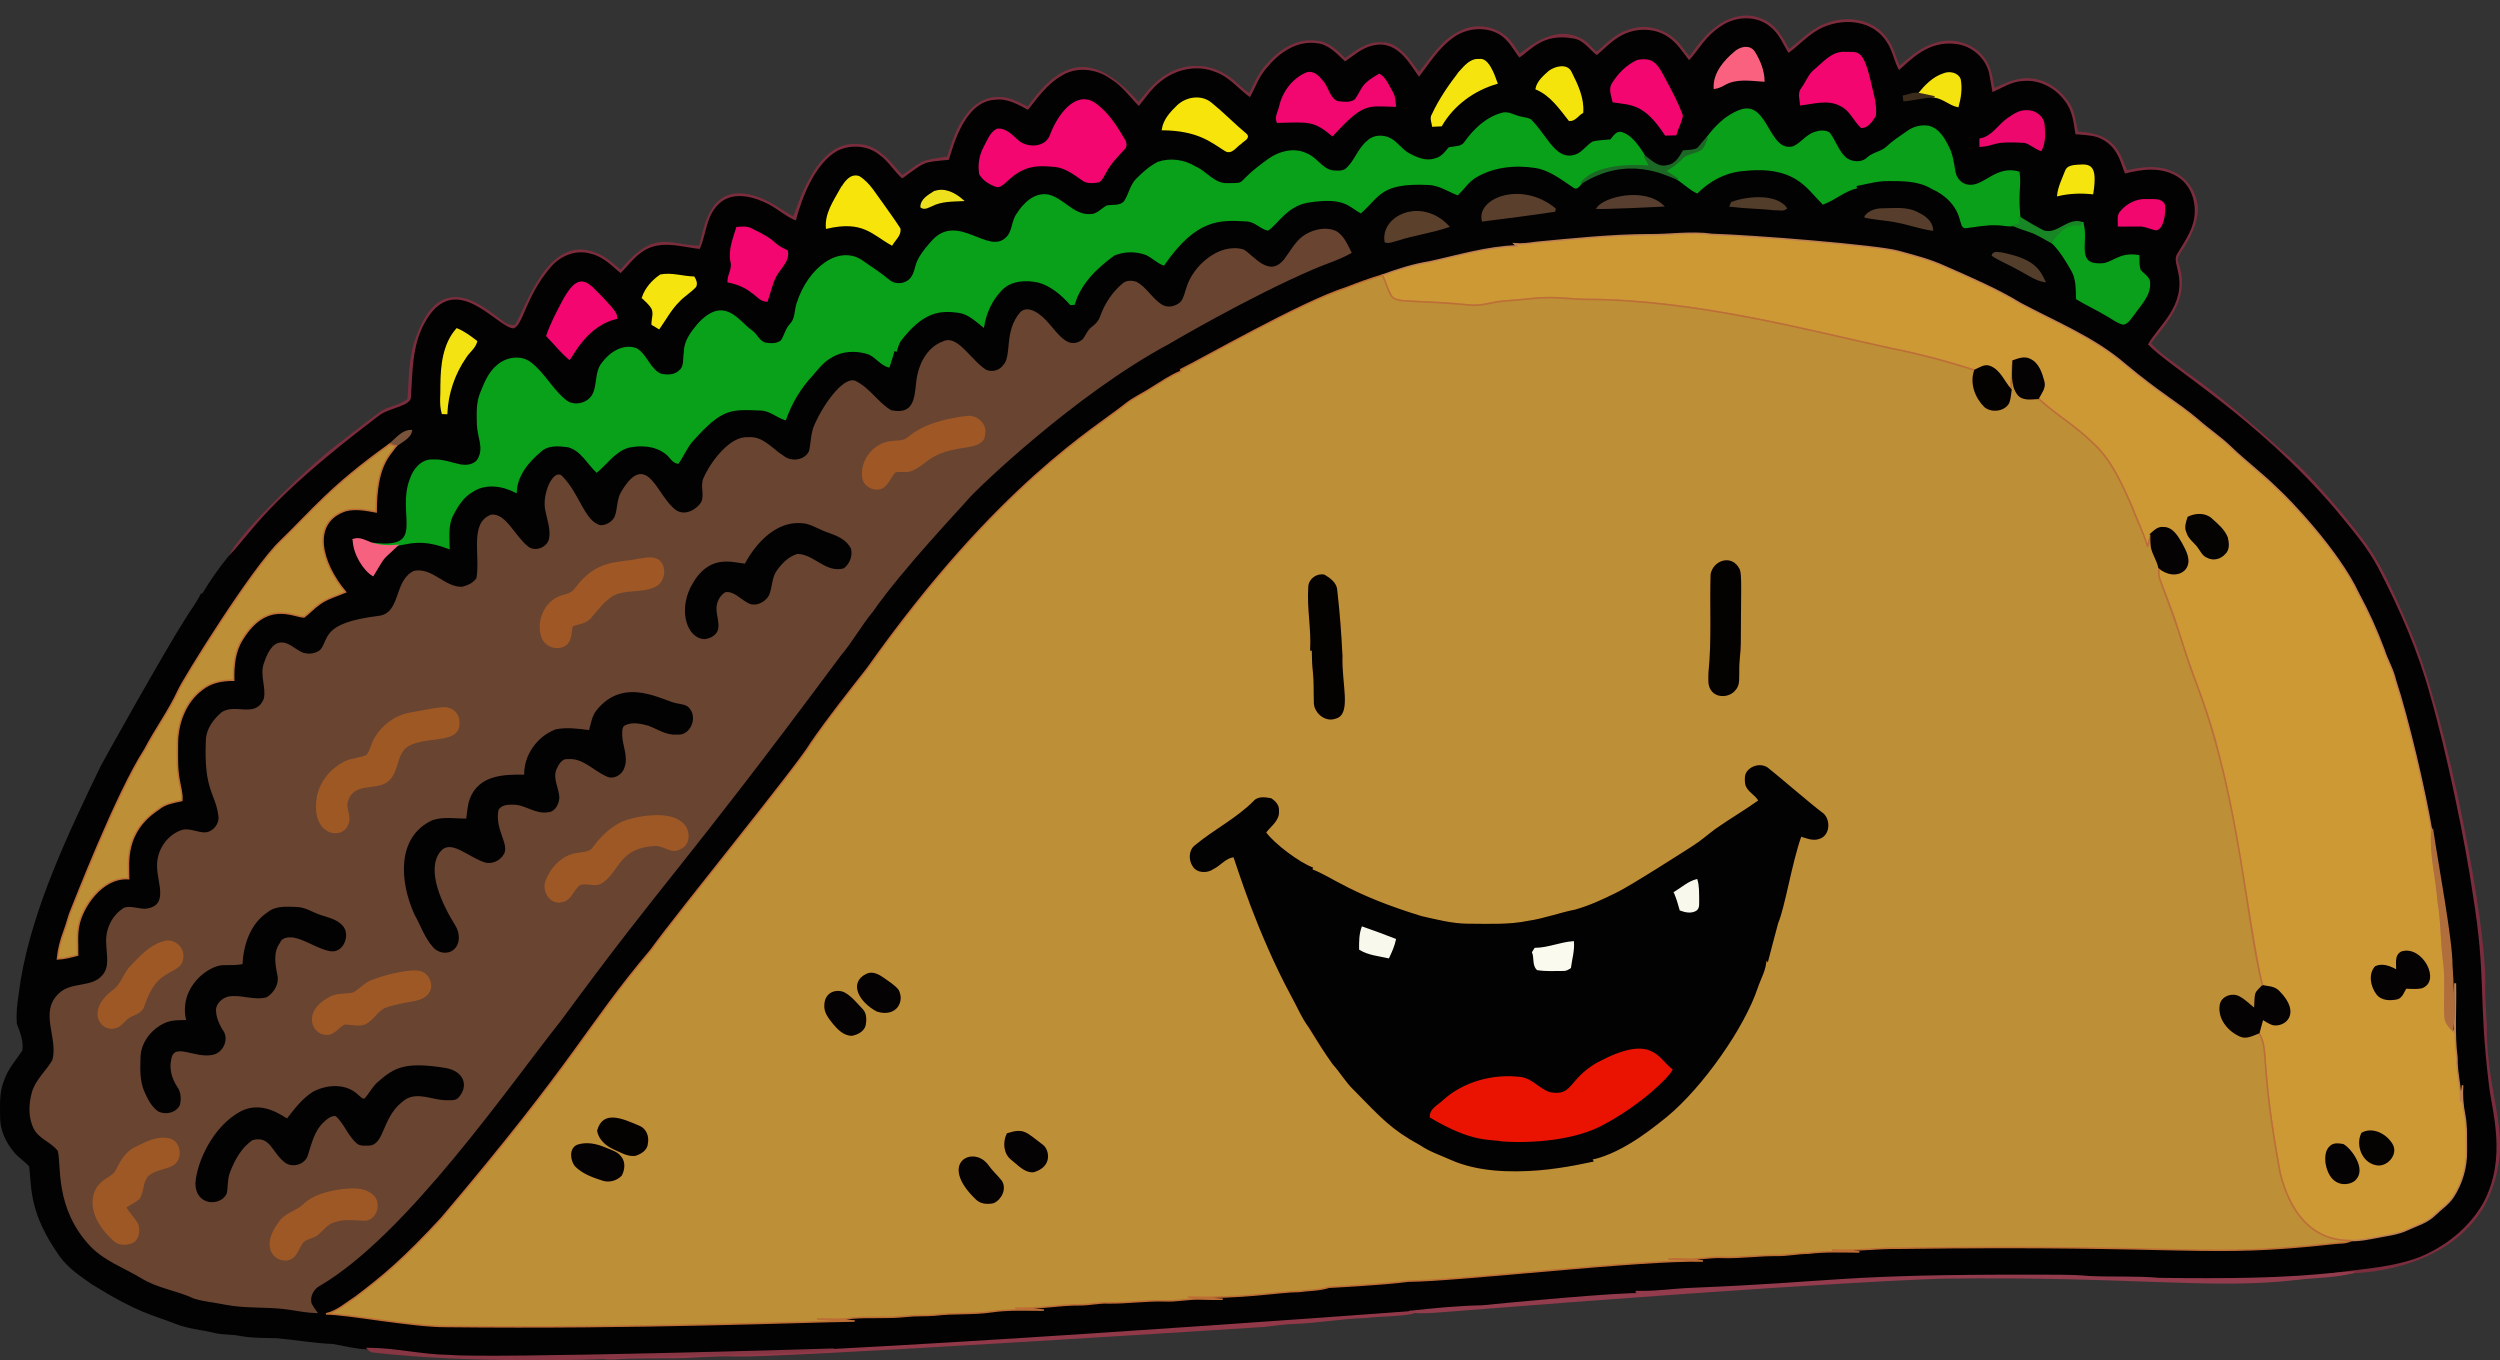 <?xml version="1.0" encoding="UTF-8" standalone="no"?>
<svg
   xmlns:dc="http://purl.org/dc/elements/1.1/"
   xmlns:cc="http://creativecommons.org/ns#"
   xmlns:rdf="http://www.w3.org/1999/02/22-rdf-syntax-ns#"
   xmlns:svg="http://www.w3.org/2000/svg"
   xmlns="http://www.w3.org/2000/svg"
   xmlns:sodipodi="http://sodipodi.sourceforge.net/DTD/sodipodi-0.dtd"
   xmlns:inkscape="http://www.inkscape.org/namespaces/inkscape"
   version="1.1"
   id="Layer_1"
   x="0px"
   y="0px"
   viewBox="0 0 1111.947 605"
   enable-background="new 0 0 1792.492 1670.416"
   xml:space="preserve"
   inkscape:version="0.91 r13725"
   sodipodi:docname="kawaiitaco.svg"
   width="1111.947"
   height="605"><rect x="0" y="0" width="1111.947" height="605" fill="#333333" stroke="none"/><defs
     id="defs7418" /><sodipodi:namedview
     pagecolor="#ffffff"
     bordercolor="#666666"
     borderopacity="1"
     objecttolerance="10"
     gridtolerance="10"
     guidetolerance="10"
     inkscape:pageopacity="0"
     inkscape:pageshadow="2"
     inkscape:window-width="1916"
     inkscape:window-height="1035"
     id="namedview7416"
     showgrid="false"
     fit-margin-top="0"
     fit-margin-left="0"
     fit-margin-right="0"
     fit-margin-bottom="0"
     inkscape:zoom="0.51903238"
     inkscape:cx="585.81454"
     inkscape:cy="334.34864"
     inkscape:window-x="4"
     inkscape:window-y="1"
     inkscape:window-maximized="1"
     inkscape:current-layer="g6908" /><g
     id="g6908"
     transform="matrix(1.4,0,0,1.4,-656.993,-912.764)"><g
       id="g7422"><path
         style="fill:#7c2d3d;stroke:#7c2d3d;stroke-width:0.5"
         inkscape:connector-curvature="0"
         id="path6910"
         d="m 1015.952,659.715 c 3.745,-2.404 8.64,-3.462 12.842,-1.584 4.415,1.549 6.745,5.883 8.75,9.796 4.121,-2.982 7.663,-7.074 12.703,-8.553 5.976,-2.15 13.582,-1.046 17.725,4.08 2.514,2.751 3.196,6.519 4.739,9.808 3.398,-2.901 6.814,-6.028 11.206,-7.322 5.629,-2.023 12.46,-0.041 15.864,4.936 2.011,2.728 2.289,6.184 2.947,9.397 3.843,-1.647 7.837,-3.768 12.172,-3.075 5.045,0.526 9.415,3.959 11.952,8.23 1.572,2.624 1.543,5.779 2.479,8.629 12.699,0.427 13.358,7.784 15.552,12.31 4.612,-1.075 9.617,-1.768 14.119,0.144 4.82,1.745 8.068,6.687 8.305,11.726 -0.081,4.849 -2.462,9.305 -5.08,13.252 -0.734,1.208 -1.861,2.572 -1.133,4.057 4.34,11.763 -4.764,19.771 -8.738,25.528 3.138,3.658 7.392,6.138 11.125,9.143 11.929,8.299 22.707,18.055 33.549,27.689 5.658,5.144 10.721,10.888 15.633,16.737 9.693,11.853 11.849,13.85 21.985,37.456 12.163,28.424 24.556,94.748 23.932,112.9 -0.127,4.265 0.347,8.507 0.497,12.772 -0.132,24.701 9.371,35.452 0.226,55.395 -7.519,15.368 -25.543,22.347 -42.571,23.089 -3.71,0.029 -7.38,0.589 -11.079,0.693 10.605,-2.023 21.684,-1.953 31.925,-5.704 15.571,-6.256 25.554,-19.123 24.533,-37.56 -0.123,-5.628 -4.084,-23.782 -4.225,-37.682 -0.402,-33.181 -5.344,-49.513 -7.559,-65.018 -8.536,-37.163 -15.113,-76.802 -52.951,-111.687 -21.958,-20.091 -27.408,-23.202 -36.751,-30.272 -3.173,-2.427 -6.508,-4.67 -9.247,-7.594 3.389,-6.228 12.248,-12.301 9.548,-23.418 -0.329,-1.838 -1.295,-3.895 -0.098,-5.618 2.098,-3.606 4.733,-7.103 5.328,-11.345 0.711,-4.809 -1.029,-10.305 -5.398,-12.842 -4.988,-3.052 -11.137,-2.242 -16.5,-0.798 -1,-2.179 -1.48,-4.572 -2.676,-6.646 -3.957,-6.031 -8.771,-5.434 -13.148,-5.924 -0.578,-3.647 -0.93,-7.56 -3.294,-10.571 -2.919,-4.063 -7.906,-6.773 -12.975,-6.328 -3.682,0.081 -6.791,2.237 -10.05,3.664 -0.439,-2.075 -0.682,-4.173 -1.115,-6.236 -1.866,-8.422 -12.164,-12.005 -20.442,-7.12 -3.051,1.618 -5.461,4.138 -8.039,6.386 -2.133,-3.665 -3.11,-12.744 -11.403,-14.778 -12.394,-3.17 -18.618,5.726 -23.696,9.287 -1.855,-2.924 -3.104,-6.375 -5.935,-8.536 -5.641,-4.712 -15.337,-3.516 -22.771,7.455 -0.85,1.219 -1.809,2.346 -2.849,3.41 -2.15,-2.728 -3.999,-5.837 -7.005,-7.727 -4.121,-2.682 -9.709,-2.676 -14.021,-0.457 -3.156,1.601 -5.594,4.225 -8.236,6.513 -2.468,-1.78 -4.19,-4.797 -7.392,-5.352 -9.785,-1.762 -13.195,3.481 -17.28,6.149 -2.052,-2.653 -3.589,-5.889 -6.606,-7.606 -4.375,-2.422 -10.062,-1.844 -14.084,1.035 -4.704,3.277 -7.698,8.27 -11.137,12.732 -2.681,-3.336 -6.571,-12.019 -14.518,-10.114 -3.485,0.717 -6.155,3.196 -8.993,5.155 -2.67,-2.445 -5.277,-5.583 -9.149,-5.878 -6.161,-0.826 -11.721,3.075 -15.431,7.635 -2.56,2.78 -3.728,6.421 -5.548,9.663 -3.786,-2.682 -6.721,-6.641 -11.241,-8.189 -5.658,-2.318 -12.304,-0.844 -16.962,2.942 -2.919,2.173 -4.878,5.282 -7.166,8.045 -2.936,-2.89 -5.288,-6.421 -8.86,-8.605 -4.439,-3.329 -10.911,-4.213 -15.691,-1.087 -4.491,2.595 -7.461,6.895 -10.617,10.859 -3.231,-1.745 -6.641,-3.791 -10.478,-3.283 -9.996,0.481 -13.428,16.038 -14.547,19.078 -8.861,0.816 -7.165,0.398 -15.015,5.993 -2.693,-2.3 -4.433,-5.537 -7.346,-7.594 -3.577,-2.953 -8.912,-3.335 -13.015,-1.323 -9.112,5.026 -12.795,20.899 -13.246,22.303 -3.849,-1.439 -6.756,-4.577 -10.594,-6.068 -4.358,-1.994 -10.357,-3.028 -14.032,0.803 -3.901,3.774 -3.757,9.571 -5.918,14.229 -5.19,-0.509 -10.553,-2.393 -15.685,-0.526 -4.121,1.52 -6.612,5.305 -9.588,8.293 -2.924,-2.427 -5.675,-5.409 -9.536,-6.265 -4.467,-1.404 -9.357,0.572 -12.345,3.999 -8.202,9.369 -8.937,19.223 -12.281,19.719 -5.419,-0.415 -18.625,-19.262 -28.013,-1.664 -3.832,7.005 -3.693,15.211 -4.19,22.956 0.244,3.511 -6.908,3.715 -10.357,6.427 -36.45,27.62 -39.992,36.708 -47.535,44.403 2.668,-6.14 20.394,-23.663 31.307,-32.856 5.305,-4.155 10.628,-8.282 16.015,-12.333 2.739,-2.312 6.669,-2.242 9.42,-4.583 0.584,-6.6 0.283,-13.437 2.716,-19.708 8.174,-23.072 22.541,-8.019 28.157,-4.381 0.902,0.665 2.057,0.613 3.132,0.74 3.527,-5.191 10.384,-29.257 25.516,-23.037 3.127,1.04 5.456,3.456 7.958,5.485 3.011,-3.369 6.132,-7.091 10.628,-8.438 4.849,-1.439 9.675,0.954 14.564,0.659 1.564,-5.543 3.096,-20.114 17.321,-15.766 4.577,1.323 8.374,4.3 12.426,6.675 1.153,-1.806 6.78,-24.302 20.193,-23.106 7.08,-0.253 11.779,7.471 14.373,9.888 6.957,-4.839 5.609,-4.709 14.431,-5.93 1.555,-4.699 2.947,-9.617 6.138,-13.524 2.312,-3.219 6.063,-5.583 10.125,-5.409 3.375,-0.116 6.288,1.763 9.264,3.075 12.369,-17.697 22.63,-15.405 35.11,-1.416 2.711,-3.283 5.352,-6.791 9.126,-8.941 5.381,-3.341 12.605,-3.491 18.032,-0.156 3.069,1.618 5.19,4.496 8.132,6.3 1.63,-3.468 3.208,-7.063 5.976,-9.808 3.705,-4.225 9.068,-7.692 14.928,-6.958 3.907,0.116 6.825,2.999 9.391,5.612 3.416,-2.364 6.987,-5.369 11.414,-5.063 5.886,-0.391 9.741,6.677 12.102,9.53 4.034,-4.86 7.484,-10.802 13.553,-13.379 4.346,-2.127 9.79,-1.439 13.564,1.543 2.063,1.583 3.323,3.913 4.762,6.034 2.599,-1.671 11.874,-10.617 21.025,-4.028 1.185,0.942 2.075,2.196 3.248,3.173 0.873,-0.017 1.422,-0.896 2.098,-1.364 2.734,-2.618 5.837,-5.109 9.628,-5.918 5.473,-1.537 11.605,0.78 15.061,5.207 0.971,1.277 1.925,2.583 3.04,3.757 2.768,-3.938 5.767,-7.88 9.871,-10.527 z" /><path
         style="fill:#030202;stroke:#030202;stroke-width:0.5"
         inkscape:connector-curvature="0"
         id="path6912"
         d="m 1016.859,660.045 c 4.398,-2.687 10.553,-2.838 14.628,0.566 2.832,2.162 4.08,5.612 5.935,8.536 3.057,-2.144 5.56,-4.988 8.739,-6.97 6.137,-4.051 17.004,-4.776 22.245,3.121 1.959,2.838 2.393,6.38 4.115,9.339 3.847,-3.355 9.336,-9.59 18.124,-8.449 4.889,0.537 9.287,4.358 10.357,9.183 0.433,2.063 0.676,4.161 1.115,6.236 3.26,-1.427 6.369,-3.583 10.05,-3.664 5.068,-0.445 10.056,2.265 12.975,6.328 2.364,3.011 2.716,6.924 3.294,10.571 2.375,0.266 4.82,0.248 7.138,0.959 6.588,2.469 7.251,8.483 8.686,11.611 5.363,-1.445 11.512,-2.254 16.5,0.798 4.369,2.537 6.109,8.033 5.398,12.842 -0.595,4.242 -3.231,7.739 -5.328,11.345 -1.196,1.722 -0.231,3.78 0.098,5.618 2.7,11.116 -6.154,17.181 -9.548,23.418 6.907,7.373 34.564,23.192 59.412,52.188 5.051,6.201 10.455,12.241 14.113,19.425 6.617,12.732 12.402,25.984 16.194,39.855 5.191,17.768 11.33,47.585 13.541,63.221 4.318,26.404 1.728,32.556 5.103,60.406 0.862,8.089 5.943,23.225 -1.78,37.537 -4.496,7.889 -12.027,13.824 -20.384,17.182 -10.241,3.751 -21.32,3.682 -31.925,5.704 -31.844,3.46 -60.748,-0.532 -121.956,0.306 -25.655,0.699 -51.223,3.057 -76.86,4.098 -5.964,0.231 -11.9,1.167 -17.876,0.959 0.514,0.243 1.046,0.509 1.589,0.786 -5.078,-0.536 -127.029,9.746 -128.036,9.831 -0.678,0.098 -107.962,6.942 -114.027,6.878 -13.949,1.115 -121.52,4.196 -136.486,2.861 -8.681,-0.081 -17.182,-2.266 -25.874,-2.26 -3.739,-0.075 -7.357,-1.081 -11.016,-1.699 -6.005,-0.237 -11.929,-1.312 -17.904,-1.844 -3.838,-0.087 -7.687,-0.017 -11.478,-0.682 -2.664,-0.584 -5.421,-0.329 -8.068,-0.925 -4.103,-1.063 -8.409,-1.306 -12.379,-2.878 -7.433,-2.937 -11.675,-3.284 -26.579,-12.524 -3.699,-2.578 -7.536,-5.126 -10.218,-8.825 -9.793,-13.784 -8.844,-21.494 -9.692,-28.556 -1.364,-1.688 -3.335,-2.757 -4.71,-4.433 -2.711,-3.15 -4.635,-7.213 -4.525,-11.432 -0.017,-3.791 -0.277,-7.715 1.26,-11.281 1.162,-3.595 3.728,-6.421 5.785,-9.495 0.497,-3.052 -0.694,-5.901 -1.728,-8.675 -0.381,-4.618 0.642,-9.189 1.214,-13.743 3.94,-23.288 15.149,-46.653 25.389,-67.925 0.484,-1.013 20.152,-36.277 26.805,-46.663 1.612,-2.711 3.601,-5.196 4.982,-8.039 0.156,-0.046 0.324,-0.075 0.497,-0.098 2.508,-4.202 5.34,-8.236 8.449,-12.021 7.672,-7.826 11.125,-16.813 47.535,-44.403 3.45,-2.713 10.6,-2.916 10.357,-6.427 0.497,-7.744 0.358,-15.951 4.19,-22.956 9.394,-17.61 22.572,1.247 28.013,1.664 3.387,-0.503 3.974,-10.23 12.281,-19.719 2.988,-3.427 7.877,-5.404 12.345,-3.999 3.861,0.855 6.612,3.838 9.536,6.265 2.976,-2.988 5.467,-6.773 9.588,-8.293 5.132,-1.867 10.495,0.017 15.685,0.526 2.161,-4.658 2.017,-10.455 5.918,-14.229 3.676,-3.832 9.675,-2.797 14.032,-0.803 3.838,1.491 6.745,4.629 10.594,6.068 0.438,-1.36 4.123,-17.271 13.246,-22.303 4.103,-2.011 9.438,-1.63 13.015,1.323 2.913,2.057 4.652,5.294 7.346,7.594 7.794,-5.555 6.108,-5.173 15.015,-5.993 0.997,-2.709 4.474,-18.593 14.547,-19.078 3.838,-0.509 7.247,1.537 10.478,3.283 3.156,-3.965 6.126,-8.265 10.617,-10.859 4.78,-3.127 11.253,-2.242 15.691,1.087 3.572,2.185 5.924,5.716 8.86,8.605 2.289,-2.763 4.248,-5.872 7.166,-8.045 4.658,-3.786 11.305,-5.259 16.962,-2.942 4.519,1.549 7.455,5.508 11.241,8.189 1.821,-3.242 2.988,-6.883 5.548,-9.663 3.71,-4.56 9.27,-8.461 15.431,-7.635 3.872,0.295 6.479,3.433 9.149,5.878 2.838,-1.959 5.508,-4.439 8.993,-5.155 7.962,-1.909 11.886,6.84 14.518,10.114 3.439,-4.462 6.432,-9.455 11.137,-12.732 4.023,-2.878 9.709,-3.456 14.084,-1.035 3.017,1.717 4.554,4.953 6.606,7.606 4.087,-2.669 7.495,-7.912 17.28,-6.149 3.202,0.555 4.924,3.572 7.392,5.352 2.641,-2.289 5.08,-4.912 8.236,-6.513 4.311,-2.219 9.9,-2.225 14.021,0.457 3.005,1.89 4.855,4.999 7.005,7.727 3.59,-3.676 4.979,-7.718 10.989,-11.434 m 3.722,8.409 c -3.445,2.884 -6.843,6.739 -6.635,11.547 1.098,-0.168 2.156,-0.595 3.121,-1.173 3.797,-2.219 8.397,-1.399 12.57,-1.133 -0.046,-3.277 -1.37,-6.502 -3.092,-9.241 -1.456,-2.127 -4.282,-1.433 -5.964,0 m 25.418,5.658 c -2.046,1.503 -2.757,4.028 -4.259,5.97 -1.167,1.462 -0.497,3.462 -0.329,5.149 4.155,-0.509 8.704,-1.948 12.645,0.214 3.086,1.381 4.248,4.808 6.617,6.982 2,-0.04 3.346,-2.133 4.311,-3.676 0.457,-3.878 -0.948,-7.594 -1.722,-11.328 -2.435,-10.165 -3.965,-8.486 -7.901,-8.733 -3.965,-0.219 -6.6,3.122 -9.362,5.422 m -113.062,0.826 c -3.236,4.207 -6.3,8.623 -8.536,13.449 -0.734,1.121 -0.081,2.41 0.092,3.606 0.878,-0.052 1.768,-0.087 2.67,-0.121 3.791,-6.606 10.374,-11.391 17.656,-13.472 -0.955,-2.741 -2.843,-8.004 -5.594,-7.438 -2.757,-0.266 -4.624,2.162 -6.288,3.976 m 48.662,3.63 c -1.121,1.751 -0.156,3.861 0.225,5.704 5.698,0.861 9.953,0.306 16.604,10.542 1.063,-0.029 2.144,-0.052 3.225,-0.087 0.543,-2.04 1.682,-3.901 2.023,-5.987 -1.323,-3.751 -3.19,-7.282 -5.068,-10.773 -2.663,-4.901 -3.635,-7.745 -9.103,-6.716 -3.323,1.526 -5.999,4.231 -7.906,7.317 m -20.124,-3.896 c -1.682,1.52 -3.681,3.19 -4.132,5.519 4.629,1.936 7.513,6.19 10.518,9.981 1.699,0.197 2.786,-1.745 4.179,-2.497 0.306,-4.502 -1.647,-8.692 -3.63,-12.599 -1.184,-2.825 -4.993,-1.837 -6.935,-0.404 m -85.558,11.108 c -0.364,1.647 -1.497,3.271 -0.798,4.993 9.907,-0.228 11.539,-0.76 17.477,4.213 9.785,-10.67 10.978,-9.56 19.927,-9.311 -0.11,-1.543 -0.185,-3.144 -1.029,-4.479 -1.15,-1.971 -1.982,-4.317 -4.017,-5.56 -5.926,3.41 -4.933,4.274 -7.519,8.01 -1.589,1.335 -3.942,0.873 -5.837,0.676 -2.555,-1.127 -2.867,-4.184 -4.433,-6.184 -1.318,-1.618 -3.023,-3.734 -5.381,-2.884 -4.292,1.84 -7.384,6.018 -8.39,10.526 m 202.989,-4.068 c -1.676,-0.254 -3.283,0.451 -4.866,0.838 0.04,0.341 0.121,1.029 0.167,1.375 3.231,-0.266 6.369,-1.254 9.646,-1.173 2.757,0.312 4.78,2.468 7.438,3.034 0.769,-2.78 1.214,-5.733 0.659,-8.588 -0.775,-2.04 -3.456,-2.456 -5.259,-1.664 -3.242,1.08 -5.669,3.612 -7.785,6.178 m -235.417,3.831 c -2.161,2.069 -4.421,4.491 -4.866,7.577 11.134,0.135 15.326,3.676 19.864,6.571 2,1.375 3.491,-1.306 5.022,-2.248 0.653,-0.757 2.861,-1.624 1.636,-2.78 -3.791,-3.15 -7.224,-6.721 -11.05,-9.819 -3.093,-2.624 -7.757,-1.936 -10.606,0.699 m -31.804,-1.346 c -4.467,1.861 -6.97,6.386 -8.588,10.692 -1.404,4.167 -7.265,4.473 -10.287,1.982 -1.965,-1.653 -3.878,-4.069 -6.733,-3.768 -2.121,1.11 -2.901,3.554 -3.999,5.525 -1.451,2.612 -1.971,5.675 -1.456,8.629 1.086,1.896 3.098,3.109 5.109,3.838 2.143,0.726 3.758,-3.369 9.004,-5.537 3.086,-1.329 6.56,-1.081 9.831,-0.78 3.288,0.381 5.953,2.41 8.577,4.248 1.468,1.185 3.479,0.919 5.219,0.636 1.121,-0.734 1.555,-2.081 2.242,-3.161 1.422,-2.699 3.589,-4.878 5.635,-7.103 0.798,-0.613 0.798,-1.676 0.474,-2.531 -2.647,-4.52 -5.467,-9.189 -9.912,-12.16 -1.504,-0.938 -3.492,-1.319 -5.116,-0.51 m 199.961,11.524 c -1.115,1.081 -1.948,2.41 -3.04,3.508 -1.375,0.699 -3.005,0.561 -4.49,0.751 -1.185,2.029 -2.537,4.375 -5.121,4.687 -2.913,0.815 -5.155,-1.549 -7.253,-3.132 -1.971,-2.705 -3.71,-6.242 -7.114,-7.299 -1.74,-0.63 -2.647,1.196 -3.589,2.266 -1.907,0.202 -3.849,0.208 -5.71,0.67 -1.722,1.092 -2.913,2.861 -4.722,3.838 -7.107,3.108 -9.698,-5.722 -15.217,-11.021 -1.063,-0.497 -2.277,-0.503 -3.369,-0.832 -1.907,-0.462 -3.768,-1.786 -5.785,-1.034 -4.797,1.358 -8.571,5.005 -11.42,8.964 -1.052,1.792 -3.364,1.526 -5.126,1.901 -1.208,1.456 -2.456,3.109 -4.415,3.514 -2.971,1.046 -5.999,-0.295 -8.565,-1.722 -2.179,-1.202 -3.508,-3.479 -5.698,-4.647 -2.219,-1.191 -5.248,-1.167 -7.114,0.67 -3.127,2.445 -4.075,6.675 -7.172,9.137 -1.312,0.676 -2.913,0.503 -4.329,0.37 -3.346,-0.757 -4.982,-4.277 -8.126,-5.433 -3.832,-1.832 -8.34,-0.705 -11.686,1.612 -11.88,8.437 -6.037,7.806 -13.732,7.924 -4.051,-0.092 -6.409,-3.872 -9.883,-5.363 -3.468,-2.138 -7.877,-2.757 -11.744,-1.433 -2.555,1.3 -4.733,3.26 -6.75,5.277 -1.971,1.965 -2.358,4.872 -3.861,7.12 -1.375,1.676 -3.751,1.115 -5.629,1.479 -1.78,0.971 -3.208,2.872 -5.45,2.745 -5.311,0.243 -8.426,-5.074 -13.258,-6.224 -4.3,-0.763 -7.744,2.711 -9.831,6.04 -1.989,2.752 -1.103,10.728 -9.825,8.577 -4.854,-1.482 -11.356,-6.274 -16.963,-0.179 -6.96,7.578 -4.429,8.379 -6.756,11.75 -1.601,2.26 -5.178,2.641 -7.253,0.832 -2.56,-2.104 -5.305,-3.953 -8.051,-5.797 -3.323,-2.537 -8.293,-2.381 -11.645,0.012 -4.6,2.994 -7.675,7.912 -9.316,13.067 -0.78,2.19 -0.416,4.866 -2.127,6.646 -1.439,1.456 -1.803,3.543 -2.861,5.23 -1.324,1.208 -3.364,1.185 -5.022,0.902 -2.225,-0.381 -2.913,-2.919 -4.675,-4.046 -4.299,-3.049 -8.585,-11.107 -16.864,-2.029 -2.098,2.514 -4.306,5.381 -4.288,8.825 -0.393,2 0.208,4.624 -1.641,6.022 -1.56,1.549 -3.976,1.48 -5.976,1.063 -3.577,-1.601 -4.456,-6.097 -7.692,-8.068 -4.127,-1.63 -8.426,1.248 -10.802,4.514 -2.265,2.82 -1.375,6.745 -2.907,9.854 -1.451,2.936 -5.514,4.017 -8.294,2.41 -4.681,-3.416 -7.161,-8.97 -11.784,-12.443 -3.08,-2.306 -7.617,-1.503 -10.368,0.948 -2.67,2.202 -3.982,5.508 -5.236,8.629 -1.358,3.231 -1.127,6.808 -1.052,10.235 0.104,3.502 2.179,7.166 0.381,10.547 -3.289,7.356 -17.48,-6.636 -21.684,6.629 -4.437,11.309 5.751,22.854 -12.501,20.396 -1.815,-0.722 -3.67,-1.861 -5.681,-1.185 0.124,4.733 3.476,9.776 6.213,11.368 4.09,-6.706 2.239,-4.341 7.64,-9.461 5.381,-1.925 11.241,-1.167 16.477,0.85 -0.035,-3.398 -0.468,-6.993 0.954,-10.189 1.555,-3.028 3.381,-6.143 6.438,-7.877 4.167,-2.832 9.675,-1.988 13.917,0.214 0.214,-5.421 3.947,-9.808 7.924,-13.108 2.323,-2.069 5.658,-1.751 8.519,-1.404 4.265,1.011 6.271,5.288 9.218,8.074 3.231,-2.722 5.745,-6.583 9.981,-7.872 3.976,-0.861 8.484,-0.659 11.854,1.884 1.485,0.884 2.127,2.919 3.965,3.213 1.682,-2.289 2.659,-5.045 4.6,-7.149 9.387,-10.546 12.145,-10.145 21.684,-9.79 2.953,0.058 5.138,2.242 7.837,3.08 1.815,-5.248 4.745,-10.114 8.554,-14.154 2.317,-2.726 7.374,-9.892 17.477,-6.895 2.67,0.803 4.167,3.629 6.866,4.288 0.589,-1.763 1.133,-3.537 1.624,-5.323 0.22,0.081 0.445,0.173 0.688,0.277 0.37,-1.231 0.688,-2.52 1.508,-3.543 6.908,-8.911 12.215,-9.649 18.454,-8.756 3.092,0.48 5.392,2.705 7.739,4.583 0.688,-4.392 2.659,-8.6 5.779,-11.778 3.057,-3.086 7.82,-3.3 11.836,-2.404 4.051,1.15 7.328,4.011 10.097,7.091 0.272,-0.006 0.826,-0.006 1.104,-0.006 1.936,-6.727 7.218,-11.692 12.686,-15.685 3.231,-1.329 6.987,-1.387 10.264,-0.156 1.959,0.896 3.473,2.566 5.525,3.306 10.349,-14.971 17.882,-14.454 26.29,-13.998 2.63,0.023 4.381,2.352 6.797,2.924 3.128,-2.089 6.176,-8.104 13.402,-8.987 11.115,-1.6 12.386,1.404 16.107,3.456 5.873,-5.15 6.106,-9.674 21.453,-8.981 3.398,0.087 6.265,2.063 9.328,3.277 1.867,-1.815 3.294,-4.109 5.554,-5.496 5.693,-3.473 12.668,-4.167 19.159,-3.179 4.612,0.728 8.322,3.728 12.102,6.224 1.063,0.896 1.878,-0.428 2.474,-1.173 5.461,-3.45 11.981,-5.23 18.442,-4.82 4.294,0.225 8.224,2.017 12.171,3.554 2.098,1.364 3.895,3.196 6.184,4.283 3.751,-3.728 8.646,-6.45 13.957,-7.028 17.273,-2.033 20.809,5.348 26.054,10.582 3.676,-1.375 6.681,-4.132 10.536,-5.121 -0.116,-0.237 -0.22,-0.468 -0.306,-0.688 1.185,-0.221 16.247,-4.189 24.429,0.878 4.277,1.844 7.976,5.398 9.068,10.05 0.416,0.913 0.422,2.768 1.901,2.358 3.075,-0.364 6.143,-1.011 9.264,-0.902 1.907,0.046 3.803,0.457 5.727,0.364 1.63,0.734 3.352,1.237 5.051,1.826 2.595,0.878 4.878,2.439 7.299,3.705 2.612,2.635 4.496,5.837 6.311,9.045 1.358,2.653 1.271,5.727 1.352,8.64 2.89,1.78 5.987,3.196 8.912,4.93 1.953,0.988 3.676,2.526 5.826,3.086 1.583,-0.283 2.387,-2.023 3.381,-3.156 2.04,-3.017 5.132,-5.883 4.918,-9.825 0.04,-1.994 -2.086,-2.745 -3.028,-4.184 -0.48,-1.445 -0.318,-3 -0.376,-4.479 -6.59,-1.103 -8.211,2.883 -12.449,2.635 -7.78,0.124 -3.523,-7.536 -5.369,-13.102 -4.589,-1.745 -7.814,4.051 -12.374,2.647 -2.595,-1.335 -5.138,-2.803 -7.6,-4.358 -0.983,-4.762 0.347,-9.576 -0.277,-14.35 -7.333,-2.176 -10.948,4.922 -16.015,4.173 -2.231,-0.179 -3.976,-2.15 -4.346,-4.271 -0.485,-2.572 -0.734,-5.236 -1.913,-7.612 -1.387,-2.838 -3.121,-6.057 -6.456,-6.849 -2.271,-0.37 -4.704,0.254 -6.56,1.612 -2.26,1.555 -4.56,3.057 -6.571,4.93 -1.78,1.699 -4.462,1.838 -6.236,3.554 -1.884,1.734 -4.918,1.445 -6.883,0.029 -2.445,-2.173 -3.364,-5.45 -5.265,-8.016 -1.427,-0.89 -3.242,-0.607 -4.739,-0.087 -2.537,0.907 -4.103,3.341 -6.519,4.462 -8.247,2.412 -8.291,-15.035 -17.153,-11.489 -4.309,1.57 -7.661,5.009 -10.354,8.575 m 95.718,-6.138 c -3.109,2.098 -5.028,5.901 -8.987,6.617 0.01,0.555 0.017,1.659 0.023,2.214 5.541,-0.441 3.249,-1.945 14.212,-1.289 1.815,0.543 3.265,1.948 5.074,2.595 1.295,-2.508 1.156,-5.409 0.919,-8.132 -0.266,-2.647 -2.884,-4.491 -5.433,-4.352 -2.202,-0.144 -4.086,1.174 -5.808,2.347 m 18.24,16.685 c -0.959,2.549 -2.254,5.04 -2.543,7.785 3.606,-0.873 7.317,-0.988 11.004,-0.607 1.484,-9.308 -1.033,-9.132 -4.728,-8.894 -1.352,0.11 -3.196,0.231 -3.733,1.716 m -389.155,5.733 c -2.127,3.838 -4.924,7.785 -4.537,12.397 11.658,-2.699 14.509,1.897 20.696,5.311 0.93,-1.595 2.855,-3.08 2.485,-5.097 -1.693,-2.618 -3.531,-5.144 -5.329,-7.692 -2.358,-3.075 -4.248,-6.75 -7.658,-8.802 -2.761,-0.833 -4.42,1.913 -5.657,3.883 m 29.527,1.006 c -1.711,1.098 -4.08,2.433 -4.04,4.733 1.115,0.792 2.323,-0.087 3.398,-0.503 3.011,-1.537 6.496,-1.456 9.796,-1.607 -2.462,-2.155 -5.871,-4.021 -9.154,-2.623 m 178.034,2.52 c -2.526,1.063 -4.381,3.791 -3.71,6.577 7.617,-0.965 15.24,-1.942 22.834,-3.08 0.035,-0.173 0.11,-0.514 0.15,-0.688 -6.172,-5.115 -12.651,-5.691 -19.274,-2.809 m 40.062,-0.902 c -2.624,0.67 -5.704,1.069 -7.351,3.491 1.941,0.129 19.811,-0.633 20.916,-0.728 -3.566,-3.422 -8.97,-3.664 -13.565,-2.763 m 35.37,1.728 c -0.11,0.266 -0.329,0.798 -0.439,1.058 4.676,0.595 9.403,0.613 14.09,1.115 1.167,-0.092 2.763,0.457 3.676,-0.399 -3.135,-4.352 -12.054,-3.71 -17.327,-1.774 m 123.639,2.89 c -1.138,1.196 -0.659,2.965 -0.728,4.45 2.219,0.075 4.444,-0.058 6.681,-0.006 1.809,-0.035 3.433,0.878 5.184,1.219 2.218,-0.144 2.983,-5.448 2.624,-7.848 -0.983,-2.104 -3.676,-1.462 -5.531,-1.584 -3.185,-0.219 -6.225,1.365 -8.23,3.769 m -81.339,1.647 c 3.346,0.74 6.797,0.832 10.154,1.549 3.809,0.682 7.467,2.063 11.316,2.595 -0.185,-2.595 -2.335,-4.283 -4.514,-5.282 -3.41,-1.971 -7.473,-1.364 -11.218,-1.352 -2.178,-0.024 -4.438,0.641 -5.738,2.49 m -152.322,7.906 c 1.312,0.387 2.687,-0.37 3.988,-0.636 5.271,-1.716 10.813,-2.433 16.055,-4.23 -8.773,-9.363 -21.487,-3.084 -20.043,4.866 m -207.861,6.207 c 0.728,2.248 -0.965,4.236 -0.925,6.473 2.682,0.537 5.3,1.52 7.455,3.248 1.595,0.988 2.803,2.832 4.843,2.884 0.913,-2.641 1.48,-5.421 2.745,-7.924 1.37,-2.589 4.306,-4.722 3.653,-7.981 -5.899,-2.78 -1.932,-2.386 -11.426,-6.976 -1.393,-0.74 -2.994,-0.514 -4.485,-0.41 -1.045,3.456 -2.536,7.005 -1.86,10.686 m 182.548,-8.316 c -3.005,1.832 -4.583,5.103 -6.652,7.814 -5.114,6.236 -9.919,-1.202 -13.206,-3.052 -2.792,-0.798 -5.947,-0.445 -8.449,1.052 -9.949,5.595 -8.98,12.552 -11.16,15.414 -1.653,1.705 -4.485,2.312 -6.525,0.93 -3,-1.936 -4.71,-5.381 -7.866,-7.12 -1.323,-0.433 -2.988,-0.503 -4.103,0.439 -3.236,2.682 -5.629,6.294 -7.057,10.235 -0.474,1.503 -1.508,2.693 -2.763,3.606 -1.41,0.988 -1.896,2.728 -2.971,4.005 -5.833,4.436 -9.342,-4.604 -13.871,-7.848 -1.56,-1.266 -4.103,-2.514 -5.837,-0.896 -5.338,6.143 -2.457,13.882 -5.554,16.968 -1.254,1.728 -3.699,2.265 -5.618,1.456 -4.874,-3.076 -9.118,-11.193 -13.431,-9.062 -4.531,1.572 -7.218,6.184 -8.114,10.68 -1.046,4.606 0.31,13.185 -8.658,11.206 -4.167,-2.439 -6.698,-6.958 -11.044,-9.16 -3.442,-2.201 -10.06,7.113 -12.952,13.628 -1.208,2.607 -1.087,5.537 -1.699,8.288 -1.312,3.156 -5.837,3.82 -8.392,1.78 -3.624,-2.202 -6.612,-6.456 -11.322,-5.912 -5.483,-0.482 -11.622,7.69 -13.813,12.715 -1.202,2.485 0.428,5.381 -0.821,7.837 -1.653,2.549 -5.306,4.415 -8.155,2.659 -6.452,-4.271 -9.083,-19.666 -17.211,-6.045 -1.427,2.358 -1.115,5.242 -2.023,7.779 -0.994,2.217 -5.048,5.361 -8.912,-0.092 -2.849,-4.144 -4.652,-9.062 -8.276,-12.639 -1.087,-1.029 -2.404,0.272 -2.982,1.214 -4.83,8.29 0.252,12.353 -0.67,18.298 -0.353,3.132 -4.675,4.936 -7.12,2.907 -2.832,-2.202 -4.514,-5.485 -7.028,-7.999 -5.026,-4.853 -7.882,0.341 -8.565,3.346 -0.665,4.837 0.445,9.784 -0.405,14.604 -1.029,1.612 -2.959,2.497 -4.762,2.919 -5.664,0.208 -9.467,-6.155 -15.223,-5.086 -6.481,3.07 -3.838,13.534 -11.478,14.35 -18.391,2.299 -15.124,7.331 -18.303,10.784 -2.034,1.549 -5.051,1.601 -7.132,0.116 -2.426,-1.308 -7.248,-6.649 -10.674,4.098 -1.266,3.653 0.838,7.409 0.023,11.108 -2.63,6.546 -9.178,1.634 -13.426,4.387 -2.572,2.167 -4.837,5.149 -4.97,8.64 -0.761,16.202 3.154,17.042 3.982,24.233 0.306,2.566 -1.716,5.115 -4.288,5.386 -2.664,0.185 -5.271,-1.641 -7.889,-0.636 -4.537,1.716 -7.583,6.589 -7.305,11.409 0.054,5.12 3.894,12.542 -3.884,13.501 -2.214,0.064 -4.415,-0.942 -6.612,-0.416 -3.82,2.231 -6.028,6.802 -5.664,11.189 0.035,3.369 1.219,7.34 -1.231,10.177 -3.421,4.219 -10.021,2.138 -13.819,5.814 -6.38,5.799 -0.105,14.023 -2.075,21.164 -2.034,3.479 -5.358,6.242 -6.513,10.224 -1.023,3.768 -1.214,8.033 0.688,11.57 1.722,3.08 5.496,4.069 7.531,6.854 1.277,4.451 -1.116,18.1 10.299,30.226 4.433,4.629 10.622,6.814 16.015,10.05 5.184,3.265 11.426,3.953 16.899,6.548 3.161,0.936 6.479,1.214 9.709,1.878 6.866,1.375 13.934,0.555 20.84,1.682 2.705,0.462 5.421,0.901 8.178,1.017 -0.647,-0.925 -1.329,-1.832 -1.797,-2.844 -0.589,-2.341 0.786,-4.808 2.878,-5.878 9.463,-5.549 22.074,-17.224 25.215,-21.037 10.71,-11.152 26.49,-30.516 30.353,-35.514 53.475,-72.441 58.079,-73.979 109.704,-143.45 3.751,-4.427 6.542,-9.553 10.235,-14.027 24.669,-35.33 65.213,-69.64 94.129,-85.101 0,0 25.103,-14.832 46.073,-23.828 3.918,-1.716 8.08,-2.89 11.807,-5.034 -1.214,-2.387 -2.312,-5.138 -4.699,-6.577 -3.082,-1.416 -6.769,-0.613 -9.589,1.069 m 73.166,2.312 c -2.271,0.335 -4.566,0.636 -6.86,0.433 0.237,0.214 0.48,0.439 0.734,0.676 -9.461,0.295 -18.581,3.109 -27.77,5.092 -5.109,0.826 -10.05,2.404 -14.899,4.173 -25.466,7.516 -48.99,22.657 -64.099,30.024 0.023,0.173 0.058,0.358 0.104,0.555 -3.375,1.335 -6.328,3.473 -9.415,5.34 -2.716,1.769 -5.716,3.098 -8.253,5.144 -6.537,5.325 -39.653,24.19 -81.911,83.876 -6.091,7.791 -12.27,15.535 -17.881,23.684 -3.962,6.904 -41.302,52.56 -50.957,65.856 -20.61,24.448 -23.364,34.273 -66.411,85.038 -12.227,13.253 -29.857,28.972 -36.815,30.509 6.543,-0.042 27.617,4.053 38.103,3.988 33.453,0.376 97.951,-0.516 101.729,-1.046 3.393,-0.347 6.814,0.012 10.218,-0.266 5.935,-0.849 11.958,-0.353 17.933,-0.416 -3.988,-0.324 -8.004,-0.37 -11.998,-0.642 3.728,-0.104 7.49,0.393 11.195,-0.3 5.693,-0.468 11.443,0.087 17.136,-0.561 3.063,-0.353 6.161,-0.139 9.235,-0.399 5.93,-0.734 11.934,-0.191 17.858,-1.052 5.525,-0.826 11.114,-0.497 16.674,-0.514 -3.028,-0.283 -6.086,-0.185 -9.097,-0.665 6.958,0.422 13.847,-1.121 20.806,-1.029 2.901,-0.012 5.75,-0.722 8.669,-0.601 5.987,0.092 11.929,-0.821 17.922,-0.659 3.878,0.208 7.687,-0.74 11.565,-0.584 2.312,0.035 4.629,0.139 6.953,0.081 -3.676,-0.202 -7.357,-0.295 -11.01,-0.665 18.075,0.464 28.479,-1.76 35.243,-1.809 3.179,-0.445 6.45,-0.324 9.53,-1.341 0,0 17.26,-0.859 25.163,-1.93 20.577,-0.182 71.72,-7.013 93.649,-6.38 -3.658,-0.474 -7.346,-0.584 -11.021,-0.624 1.734,-0.104 3.468,-0.104 5.213,-0.029 4.063,0.306 8.068,-0.751 12.143,-0.514 5.797,0.162 11.553,-0.699 17.35,-0.642 3.283,0.029 6.513,-0.688 9.802,-0.693 5.381,-0.67 10.807,-0.428 16.217,-0.399 -2.907,-0.214 -5.82,-0.208 -8.698,-0.647 7.149,0.445 14.246,-0.653 21.389,-0.532 94.349,-1.246 96.497,3.09 138.127,-1.526 1.769,-0.266 3.705,0.035 5.329,-0.896 2.874,0.082 14.476,-1.857 17.899,-3.456 2.977,-1.393 6.323,-2.3 8.715,-4.681 1.936,-1.89 4.282,-3.404 5.802,-5.687 2.838,-4.329 4.334,-9.524 4.248,-14.697 -0.052,-3.814 0.156,-7.663 -0.549,-11.42 -0.636,-3.098 -0.878,-6.253 -0.641,-9.397 -0.231,1.74 -0.457,3.485 -0.63,5.242 0.139,-4.676 -1.318,-9.218 -1.173,-13.899 -1.006,-7.796 -0.306,-15.668 -0.485,-23.505 l -0.162,-0.006 c -0.035,5.103 0.173,10.218 -0.162,15.315 -0.156,-0.173 -0.462,-0.52 -0.619,-0.694 0.923,-4.786 -0.158,-19.574 -0.22,-20.575 0.104,-7.743 -4.716,-33.188 -6.086,-42.889 l -0.254,0.457 c -4.823,-29.474 -15.323,-68.959 -33.96,-92.17 -5.04,-5.745 -9.663,-11.894 -15.379,-17.009 -1.345,-1.328 -20.055,-18.937 -36.711,-30.33 -26.111,-20.881 -21.911,-16.211 -44.53,-28.255 -7.663,-4.67 -15.945,-8.184 -24.141,-11.796 -15.166,-7.023 -33.151,-7 -51.853,-8.871 -35.12,-2.98 -31.748,-1.056 -42.346,-1.219 -11.926,0.058 -23.791,1.33 -35.657,2.434 m 145.022,4.103 c 2.607,1.745 5.583,2.838 8.294,4.427 2.71,1.37 5.207,3.317 8.276,3.866 -1.941,-4.238 -4.042,-7.025 -13.57,-8.958 -0.982,-0.034 -2.647,-0.624 -3,0.665 m -428.87,13.454 c 1.017,1.04 2.208,1.977 2.971,3.248 0.919,1.624 0.064,3.468 0.087,5.213 0.717,0.41 1.427,0.832 2.156,1.277 2.046,-2.895 3.716,-6.091 6.265,-8.6 1.601,-1.768 3.722,-2.953 5.329,-4.704 0.474,-1.029 0.012,-2.075 -0.532,-2.936 -3.531,-0.081 -7.028,-1.335 -10.559,-0.641 -2.544,1.717 -4.74,4.19 -5.717,7.143 m -25.372,1.295 c -1.855,3.508 -3.71,7.051 -5.005,10.819 2.393,2.445 4.525,5.167 7.155,7.38 1.071,-1.372 5.702,-10.914 14.946,-12.992 -0.375,-1.339 1.078,-0.936 -7.716,-9.669 -2.982,-2.666 -5.375,-3.015 -9.38,4.462 m -38.606,26.429 c 0.098,2.988 -0.451,6.074 0.399,8.998 0.329,0.012 0.983,0.04 1.312,0.052 0.272,-6.352 2.398,-12.628 6.011,-17.853 1.081,-1.745 2.976,-2.988 3.491,-5.04 -1.959,-1.497 -3.936,-3 -6.23,-3.93 -4.266,4.798 -4.931,11.618 -4.983,17.773 m -16.419,18.852 c -18.727,13.347 -24.344,20.847 -34.682,30.856 -8.855,8.358 -30.738,43.715 -32.347,47.298 -3.023,6.577 -7.369,12.414 -10.698,18.835 -8.938,13.711 -22.784,49.592 -23.239,50.593 -1.006,2.248 -1.468,4.699 -2.364,6.999 -1.092,2.861 -1.873,5.849 -2.161,8.912 2.179,-0.093 4.294,-0.665 6.398,-1.208 0.075,-3.15 -0.329,-6.34 0.341,-9.444 0.972,-5.297 7.067,-15.451 15.859,-14.853 0.033,-4.872 -1.646,-14.701 9.548,-22.118 2.075,-1.734 4.803,-2.156 7.363,-2.711 0.168,-2.271 -0.561,-4.444 -0.902,-6.652 -0.705,-3.797 -0.514,-7.669 -0.52,-11.501 0.046,-6.49 2.583,-13.298 7.952,-17.223 2.797,-2.242 6.444,-2.872 9.941,-2.849 -0.11,-4.456 0.272,-9.097 2.722,-12.946 7.714,-12.543 16.138,-7.3 19.621,-7.126 1.722,-1.266 3.138,-2.901 4.895,-4.115 2.474,-1.844 5.502,-2.601 8.288,-3.814 -8.167,-9.758 -10.825,-22.324 0.168,-25.926 3.161,-0.763 6.421,-0.11 9.559,0.468 0.027,-22.636 10.255,-21.008 11.206,-25.811 -2.978,-0.033 -4.798,2.695 -6.948,4.336 z" /><path
         style="fill:#f9617f;stroke:#f9617f;stroke-width:0.5"
         inkscape:connector-curvature="0"
         id="path6914"
         d="m 1020.581,668.454 c 1.682,-1.433 4.508,-2.127 5.964,0 1.722,2.739 3.046,5.964 3.092,9.241 -4.173,-0.266 -8.773,-1.087 -12.57,1.133 -0.965,0.578 -2.023,1.006 -3.121,1.173 -0.208,-4.808 3.19,-8.663 6.635,-11.547 z" /><path
         style="fill:#f30670;stroke:#f30670;stroke-width:0.5"
         inkscape:connector-curvature="0"
         id="path6916"
         d="m 1045.999,674.112 c 2.763,-2.3 5.398,-5.641 9.363,-5.421 3.799,0.238 5.447,-1.512 7.901,8.733 0.774,3.733 2.179,7.45 1.722,11.328 -0.965,1.543 -2.312,3.635 -4.311,3.676 -2.37,-2.173 -3.531,-5.6 -6.617,-6.982 -3.941,-2.161 -8.49,-0.722 -12.645,-0.214 -0.167,-1.688 -0.838,-3.687 0.329,-5.149 1.501,-1.943 2.212,-4.468 4.258,-5.971 z" /><path
         style="fill:#f5e40e;stroke:#f5e40e;stroke-width:0.5"
         inkscape:connector-curvature="0"
         id="path6918"
         d="m 932.937,674.938 c 1.664,-1.815 3.531,-4.242 6.288,-3.976 2.718,-0.559 4.575,4.513 5.594,7.438 -7.282,2.081 -13.865,6.866 -17.656,13.472 -0.902,0.035 -1.792,0.069 -2.67,0.121 -0.173,-1.196 -0.826,-2.485 -0.092,-3.606 2.236,-4.826 5.299,-9.241 8.536,-13.449 z" /><path
         style="fill:#f30670;stroke:#f30670;stroke-width:0.5"
         inkscape:connector-curvature="0"
         id="path6920"
         d="m 981.599,678.568 c 1.907,-3.086 4.583,-5.791 7.906,-7.317 5.468,-1.029 6.44,1.816 9.103,6.716 1.878,3.491 3.745,7.022 5.068,10.773 -0.341,2.086 -1.48,3.947 -2.023,5.987 -1.081,0.035 -2.161,0.058 -3.225,0.087 -6.64,-10.219 -10.884,-9.677 -16.604,-10.542 -0.381,-1.844 -1.346,-3.953 -0.225,-5.704 z" /><path
         style="fill:#f5e40c;stroke:#f5e40c;stroke-width:0.5"
         inkscape:connector-curvature="0"
         id="path6922"
         d="m 961.475,674.672 c 1.942,-1.433 5.75,-2.422 6.935,0.405 1.982,3.907 3.936,8.097 3.63,12.599 -1.393,0.751 -2.479,2.693 -4.179,2.497 -3.005,-3.791 -5.889,-8.045 -10.518,-9.981 0.451,-2.329 2.45,-4 4.132,-5.52 z" /><path
         style="fill:#f1076f;stroke:#f1076f;stroke-width:0.5"
         inkscape:connector-curvature="0"
         id="path6924"
         d="m 875.917,685.78 c 1.006,-4.508 4.098,-8.686 8.392,-10.524 2.358,-0.85 4.063,1.266 5.381,2.884 1.566,2 1.878,5.057 4.433,6.184 1.896,0.196 4.248,0.659 5.837,-0.676 2.58,-3.727 1.594,-4.601 7.519,-8.01 2.034,1.243 2.867,3.589 4.017,5.56 0.844,1.335 0.919,2.936 1.029,4.479 -8.997,-0.25 -10.159,-1.342 -19.927,9.311 -5.948,-4.982 -7.588,-4.441 -17.477,-4.213 -0.701,-1.723 0.432,-3.348 0.796,-4.995 z" /><path
         style="fill:#f5e310;stroke:#f5e310;stroke-width:0.5"
         inkscape:connector-curvature="0"
         id="path6926"
         d="m 1078.906,681.712 c 2.115,-2.566 4.543,-5.097 7.785,-6.178 1.803,-0.792 4.485,-0.376 5.259,1.664 0.555,2.855 0.11,5.808 -0.659,8.588 -2.659,-0.566 -4.681,-2.722 -7.438,-3.034 -1.658,-0.364 -3.3,-0.717 -4.947,-1.04 z" /><path
         style="fill:#3b2b1a;stroke:#3b2b1a;stroke-width:0.5"
         inkscape:connector-curvature="0"
         id="path6928"
         d="m 1074.04,682.55 c 4.361,-1.066 2.656,-1.369 9.813,0.202 -3.277,-0.081 -6.415,0.907 -9.646,1.173 -0.046,-0.347 -0.126,-1.034 -0.167,-1.375 z" /><path
         style="fill:#f6e40a;stroke:#f6e40a;stroke-width:0.5"
         inkscape:connector-curvature="0"
         id="path6930"
         d="m 843.489,685.543 c 2.849,-2.635 7.513,-3.323 10.605,-0.699 3.826,3.098 7.259,6.669 11.05,9.819 1.225,1.156 -0.982,2.023 -1.636,2.78 -1.532,0.942 -3.023,3.624 -5.022,2.248 -4.524,-2.886 -8.718,-6.436 -19.864,-6.571 0.446,-3.086 2.706,-5.508 4.867,-7.577 z" /><path
         style="fill:#f30670;stroke:#f30670;stroke-width:0.5"
         inkscape:connector-curvature="0"
         id="path6932"
         d="m 816.8,684.705 c 4.444,2.971 7.265,7.64 9.912,12.16 0.324,0.855 0.324,1.919 -0.474,2.531 -2.046,2.225 -4.213,4.404 -5.635,7.103 -0.688,1.081 -1.121,2.427 -2.242,3.161 -1.74,0.283 -3.751,0.549 -5.219,-0.636 -2.624,-1.838 -5.288,-3.866 -8.577,-4.248 -3.271,-0.301 -6.745,-0.549 -9.831,0.78 -5.302,2.19 -6.834,6.272 -9.004,5.537 -2.011,-0.728 -4.022,-1.942 -5.109,-3.838 -0.514,-2.953 0.006,-6.016 1.456,-8.629 1.098,-1.971 1.878,-4.415 3.999,-5.525 2.855,-0.301 4.768,2.115 6.733,3.768 3.023,2.491 8.883,2.185 10.287,-1.982 2.405,-6.395 7.93,-13.779 13.704,-10.182 z" /><path
         style="fill:#0aa01a;stroke:#0aa01a;stroke-width:0.5"
         inkscape:connector-curvature="0"
         id="path6934"
         d="m 1011.646,695.721 c 2.693,-3.566 6.045,-7.005 10.351,-8.571 8.905,-3.562 8.857,13.916 17.153,11.489 2.416,-1.121 3.982,-3.554 6.519,-4.462 1.497,-0.52 3.312,-0.803 4.739,0.087 1.901,2.566 2.82,5.843 5.265,8.016 1.965,1.416 4.999,1.705 6.883,-0.029 1.774,-1.716 4.456,-1.855 6.236,-3.554 2.011,-1.873 4.312,-3.375 6.571,-4.93 1.855,-1.358 4.288,-1.982 6.56,-1.612 3.335,0.792 5.069,4.011 6.456,6.849 1.179,2.375 1.427,5.04 1.913,7.612 0.37,2.121 2.115,4.092 4.346,4.271 4.965,0.734 8.779,-6.32 16.015,-4.173 0.682,5.212 -0.77,6.213 0.52,16.535 -4.314,0.842 -4.017,0.133 -7.825,0.04 -3.121,-0.11 -6.19,0.537 -9.264,0.902 -1.479,0.41 -1.485,-1.445 -1.901,-2.358 -1.092,-4.652 -4.791,-8.207 -9.068,-10.05 -4.144,-2.566 -9.172,-2.543 -13.871,-2.531 -3.6,-0.058 -7.062,1 -10.559,1.653 0.087,0.22 0.191,0.451 0.306,0.688 -3.855,0.988 -6.86,3.745 -10.536,5.121 -5.268,-5.258 -8.795,-12.613 -26.054,-10.582 -5.311,0.578 -10.206,3.3 -13.957,7.028 -2.289,-1.087 -4.086,-2.919 -6.184,-4.283 -1.306,-0.907 -2.641,-1.757 -3.976,-2.595 1.93,-1.11 3.791,-2.364 5.329,-3.994 1.612,-1.82 4.358,-1.572 6.219,-2.994 0.93,-0.99 1.236,-2.377 1.814,-3.573 z" /><path
         style="fill:#ed086e;stroke:#ed086e;stroke-width:0.5"
         inkscape:connector-curvature="0"
         id="path6936"
         d="m 1107.364,689.583 c 1.722,-1.173 3.606,-2.491 5.808,-2.346 2.549,-0.139 5.167,1.705 5.433,4.352 0.237,2.722 0.376,5.623 -0.919,8.132 -1.809,-0.647 -3.259,-2.052 -5.074,-2.595 -10.962,-0.656 -8.676,0.848 -14.212,1.289 -0.01,-0.555 -0.017,-1.659 -0.023,-2.214 3.959,-0.717 5.878,-4.52 8.987,-6.618 z" /><path
         style="fill:#09a11a;stroke:#09a11a;stroke-width:0.5"
         inkscape:connector-curvature="0"
         id="path6938"
         d="m 934.815,697.085 c 2.849,-3.959 6.623,-7.606 11.42,-8.964 2.017,-0.751 3.878,0.572 5.785,1.034 1.092,0.329 2.306,0.335 3.369,0.832 5.518,5.299 8.11,14.13 15.217,11.021 1.809,-0.977 3,-2.745 4.722,-3.838 1.861,-0.462 3.803,-0.468 5.71,-0.67 0.942,-1.069 1.849,-2.895 3.589,-2.266 3.825,1.188 7.041,7.002 8.831,10.599 -6.184,-0.543 -12.645,-0.225 -18.338,2.456 -3.772,1.645 -4.215,5.482 -5.947,4.022 -3.78,-2.497 -7.49,-5.496 -12.102,-6.224 -6.49,-0.988 -13.466,-0.295 -19.159,3.179 -2.26,1.387 -3.687,3.681 -5.554,5.496 -3.063,-1.214 -5.93,-3.19 -9.328,-3.277 -15.292,-0.69 -15.468,3.732 -21.453,8.981 -3.725,-2.054 -4.994,-5.056 -16.107,-3.456 -7.242,0.885 -10.258,6.887 -13.402,8.987 -2.416,-0.572 -4.167,-2.901 -6.797,-2.924 -8.359,-0.454 -15.914,-1.013 -26.29,13.998 -2.052,-0.74 -3.566,-2.41 -5.525,-3.306 -3.277,-1.231 -7.034,-1.173 -10.264,0.156 -5.467,3.994 -10.75,8.958 -12.686,15.685 -0.277,0 -0.832,0 -1.104,0.006 -2.768,-3.08 -6.045,-5.941 -10.097,-7.091 -4.017,-0.896 -8.779,-0.682 -11.836,2.404 -3.121,3.179 -5.092,7.386 -5.779,11.778 -2.346,-1.878 -4.647,-4.103 -7.739,-4.583 -6.165,-0.883 -11.49,-0.229 -18.454,8.756 -0.821,1.023 -1.138,2.312 -1.508,3.543 -0.243,-0.104 -0.468,-0.196 -0.688,-0.277 -0.491,1.786 -1.034,3.56 -1.624,5.323 -2.699,-0.659 -4.196,-3.485 -6.866,-4.288 -3.78,-1.121 -8.155,-0.93 -11.547,1.243 -2.445,1.335 -4.161,3.572 -5.93,5.652 -3.809,4.04 -6.739,8.906 -8.554,14.154 -2.699,-0.838 -4.884,-3.023 -7.837,-3.08 -9.523,-0.354 -12.286,-0.768 -21.684,9.79 -1.942,2.104 -2.919,4.86 -4.6,7.149 -1.838,-0.295 -2.479,-2.329 -3.965,-3.213 -3.369,-2.543 -7.877,-2.745 -11.854,-1.884 -4.236,1.289 -6.75,5.149 -9.981,7.872 -2.948,-2.786 -4.953,-7.062 -9.218,-8.074 -2.861,-0.347 -6.195,-0.665 -8.519,1.404 -3.976,3.3 -7.71,7.687 -7.924,13.108 -4.242,-2.202 -9.75,-3.046 -13.917,-0.214 -3.057,1.734 -4.884,4.849 -6.438,7.877 -1.422,3.196 -0.988,6.791 -0.954,10.189 -13.024,-5.017 -15.104,1.449 -24.649,-1.572 18.262,2.46 8.061,-9.079 12.501,-20.396 0.971,-3.063 3.624,-6.253 7.138,-5.987 3,-0.173 5.82,0.988 8.715,1.572 2.104,0.37 4.855,-0.029 5.831,-2.214 1.797,-3.381 -0.277,-7.045 -0.381,-10.547 -0.075,-3.427 -0.306,-7.005 1.052,-10.235 1.254,-3.121 2.566,-6.427 5.236,-8.629 2.751,-2.451 7.288,-3.254 10.368,-0.948 4.623,3.473 7.103,9.027 11.784,12.443 2.78,1.607 6.843,0.526 8.294,-2.41 1.531,-3.109 0.641,-7.033 2.907,-9.854 2.375,-3.265 6.675,-6.143 10.802,-4.514 3.236,1.971 4.115,6.467 7.692,8.068 2,0.416 4.415,0.486 5.976,-1.063 1.849,-1.399 1.248,-4.022 1.641,-6.022 -0.017,-3.444 2.19,-6.311 4.288,-8.825 8.28,-9.079 12.565,-1.021 16.864,2.029 1.763,1.127 2.45,3.664 4.675,4.046 1.659,0.283 3.699,0.306 5.022,-0.902 1.058,-1.688 1.422,-3.774 2.861,-5.23 1.711,-1.78 1.347,-4.456 2.127,-6.646 3.554,-11.162 13.48,-18.791 20.962,-13.079 2.745,1.844 5.49,3.693 8.051,5.797 2.075,1.809 5.652,1.427 7.253,-0.832 2.224,-3.222 -0.081,-4.306 6.756,-11.75 8.023,-8.722 17.552,4.924 23.406,-0.89 2.144,-1.953 1.74,-5.236 3.381,-7.507 2.086,-3.329 5.531,-6.802 9.831,-6.04 4.832,1.15 7.947,6.467 13.258,6.224 2.242,0.127 3.67,-1.774 5.45,-2.745 1.878,-0.364 4.254,0.196 5.629,-1.479 1.503,-2.248 1.89,-5.155 3.861,-7.12 2.017,-2.017 4.196,-3.976 6.75,-5.277 3.866,-1.323 8.276,-0.705 11.744,1.433 3.473,1.491 5.831,5.271 9.883,5.363 7.696,-0.117 1.85,0.515 13.732,-7.924 3.346,-2.318 7.854,-3.445 11.686,-1.612 3.144,1.156 4.78,4.675 8.126,5.433 1.416,0.133 3.017,0.306 4.329,-0.37 3.098,-2.462 4.046,-6.693 7.172,-9.137 1.867,-1.838 4.895,-1.861 7.114,-0.67 2.19,1.167 3.52,3.445 5.698,4.647 2.566,1.428 5.594,2.768 8.565,1.722 1.959,-0.405 3.208,-2.057 4.415,-3.514 1.766,-0.376 4.078,-0.11 5.13,-1.902 z" /><path
         style="fill:#1c6825;stroke:#1c6825;stroke-width:0.5"
         inkscape:connector-curvature="0"
         id="path6940"
         d="m 1008.606,699.229 c 1.092,-1.098 1.925,-2.427 3.04,-3.508 -0.578,1.196 -0.884,2.583 -1.815,3.572 -1.861,1.422 -4.606,1.173 -6.219,2.994 -1.537,1.63 -3.398,2.884 -5.329,3.994 1.335,0.838 2.67,1.688 3.976,2.595 -3.858,-1.502 -15.961,-7.991 -30.613,1.266 4.163,-5.446 15.011,-5.903 21.811,-5.305 -0.555,-1.115 -1.104,-2.231 -1.716,-3.3 2.098,1.584 4.34,3.947 7.253,3.132 2.583,-0.312 3.936,-2.659 5.121,-4.687 1.486,-0.192 3.115,-0.054 4.491,-0.753 z" /><path
         style="fill:#f5e40e;stroke:#f5e40e;stroke-width:0.5"
         inkscape:connector-curvature="0"
         id="path6942"
         d="m 1125.604,706.268 c 0.537,-1.485 2.381,-1.607 3.733,-1.716 3.672,-0.236 6.216,-0.441 4.728,8.894 -3.687,-0.381 -7.398,-0.266 -11.004,0.607 0.289,-2.745 1.583,-5.236 2.543,-7.785 z" /><path
         style="fill:#f6e40a;stroke:#f6e40a;stroke-width:0.5"
         inkscape:connector-curvature="0"
         id="path6944"
         d="m 736.449,712.001 c 1.237,-1.971 2.896,-4.716 5.658,-3.884 3.41,2.052 5.3,5.727 7.658,8.802 1.797,2.549 3.635,5.074 5.329,7.692 0.37,2.017 -1.555,3.502 -2.485,5.097 -6.194,-3.418 -9.04,-8.01 -20.696,-5.311 -0.388,-4.611 2.409,-8.558 4.536,-12.396 z" /><path
         style="fill:#efe01e;stroke:#efe01e;stroke-width:0.5"
         inkscape:connector-curvature="0"
         id="path6946"
         d="m 765.976,713.007 c 3.283,-1.399 6.693,0.468 9.155,2.624 -3.3,0.15 -6.785,0.069 -9.796,1.607 -1.075,0.416 -2.283,1.295 -3.398,0.503 -0.041,-2.301 2.328,-3.636 4.039,-4.734 z" /><path
         style="fill:#5a3f2c;stroke:#5a3f2c;stroke-width:0.5"
         inkscape:connector-curvature="0"
         id="path6948"
         d="m 963.284,718.336 c -0.04,0.173 -0.116,0.514 -0.15,0.688 -7.594,1.138 -15.217,2.115 -22.834,3.08 -1.713,-7.116 12.511,-12.446 22.984,-3.768 z" /><path
         style="fill:#573e2e;stroke:#573e2e;stroke-width:0.5"
         inkscape:connector-curvature="0"
         id="path6950"
         d="m 997.637,717.388 c -1.105,0.095 -19.005,0.855 -20.916,0.728 2.327,-3.421 14.935,-6.467 20.916,-0.728 z" /><path
         style="fill:#523c2a;stroke:#523c2a;stroke-width:0.5"
         inkscape:connector-curvature="0"
         id="path6952"
         d="m 1019.442,716.353 c 5.295,-1.944 14.207,-2.557 17.327,1.774 -0.913,0.855 -2.508,0.306 -3.676,0.399 -4.687,-0.503 -9.415,-0.52 -14.09,-1.115 0.11,-0.26 0.33,-0.792 0.439,-1.058 z" /><path
         style="fill:#f1076e;stroke:#f1076e;stroke-width:0.5"
         inkscape:connector-curvature="0"
         id="path6954"
         d="m 1143.081,719.243 c 2.005,-2.404 5.045,-3.988 8.23,-3.768 1.855,0.121 4.548,-0.52 5.531,1.584 0.362,2.415 -0.413,7.705 -2.624,7.848 -1.751,-0.341 -3.375,-1.254 -5.184,-1.219 -2.237,-0.052 -4.462,0.081 -6.681,0.006 0.069,-1.486 -0.411,-3.255 0.728,-4.451 z" /><path
         style="fill:#573e2c;stroke:#573e2c;stroke-width:0.5"
         inkscape:connector-curvature="0"
         id="path6956"
         d="m 1061.742,720.89 c 1.3,-1.849 3.56,-2.514 5.739,-2.491 3.745,-0.012 7.808,-0.618 11.218,1.352 2.179,1 4.329,2.687 4.514,5.282 -3.849,-0.532 -7.507,-1.913 -11.316,-2.595 -3.359,-0.716 -6.809,-0.808 -10.155,-1.548 z" /><path
         style="fill:#5b402c;stroke:#5b402c;stroke-width:0.5"
         inkscape:connector-curvature="0"
         id="path6958"
         d="m 909.42,728.796 c -1.457,-8.02 11.316,-14.18 20.043,-4.866 -5.242,1.797 -10.784,2.514 -16.055,4.23 -1.3,0.266 -2.676,1.024 -3.988,0.636 z" /><path
         style="fill:#188624;stroke:#188624;stroke-width:0.5"
         inkscape:connector-curvature="0"
         id="path6960"
         d="m 1110.93,721.064 c 2.462,1.555 5.005,3.023 7.6,4.358 4.56,1.404 7.785,-4.392 12.374,-2.647 -0.087,0.341 -0.254,1.023 -0.341,1.364 -3.953,-1.329 -7.184,2.04 -9.137,5.045 -2.422,-1.266 -4.704,-2.826 -7.299,-3.705 -1.699,-0.589 -3.422,-1.092 -5.051,-1.826 0.688,-0.133 1.387,-0.266 2.098,-0.405 -0.094,-0.74 -0.175,-1.468 -0.244,-2.184 z" /><path
         style="fill:#0aa01b;stroke:#0aa01b;stroke-width:0.5"
         inkscape:connector-curvature="0"
         id="path6962"
         d="m 1130.903,722.774 c 1.846,5.567 -2.411,13.226 5.369,13.102 4.241,0.247 5.855,-3.739 12.449,-2.635 0.058,1.48 -0.104,3.034 0.376,4.479 0.942,1.439 3.069,2.19 3.028,4.184 0.214,3.942 -2.878,6.808 -4.918,9.825 -0.994,1.133 -1.797,2.872 -3.381,3.156 -2.15,-0.561 -3.872,-2.098 -5.826,-3.086 -2.924,-1.734 -6.022,-3.15 -8.912,-4.93 -0.081,-2.913 0.01,-5.987 -1.352,-8.64 -1.815,-3.208 -3.699,-6.409 -6.311,-9.045 1.953,-3.005 5.184,-6.375 9.137,-5.045 0.087,-0.342 0.255,-1.024 0.341,-1.365 z" /><path
         style="fill:#f30670;stroke:#f30670;stroke-width:0.5"
         inkscape:connector-curvature="0"
         id="path6964"
         d="m 701.559,735.003 c -0.676,-3.681 0.815,-7.23 1.861,-10.686 1.491,-0.104 3.092,-0.329 4.485,0.41 9.475,4.581 5.539,4.201 11.426,6.976 0.653,3.26 -2.283,5.392 -3.653,7.981 -1.266,2.502 -1.832,5.282 -2.745,7.924 -2.04,-0.052 -3.248,-1.896 -4.843,-2.884 -2.156,-1.728 -4.774,-2.711 -7.455,-3.248 -0.041,-2.236 1.652,-4.224 0.924,-6.473 z" /><path
         style="fill:#694431;stroke:#694431;stroke-width:0.5"
         inkscape:connector-curvature="0"
         id="path6966"
         d="m 884.107,726.687 c 2.82,-1.682 6.508,-2.485 9.594,-1.069 2.387,1.439 3.485,4.19 4.699,6.577 -3.728,2.144 -7.889,3.317 -11.807,5.034 -20.971,8.996 -46.073,23.828 -46.073,23.828 -29.804,15.936 -61.465,46.421 -63.914,49.419 -2.261,2.713 -20.594,21.904 -30.215,35.682 -3.693,4.473 -6.484,9.599 -10.235,14.027 -52.632,70.825 -54.336,68.914 -88.794,115.825 -16.75,21.089 -49.131,68.139 -76.479,84.177 -2.092,1.069 -3.468,3.537 -2.878,5.878 0.468,1.011 1.15,1.919 1.797,2.844 -2.757,-0.116 -5.473,-0.555 -8.178,-1.017 -6.906,-1.127 -13.975,-0.306 -20.84,-1.682 -3.231,-0.665 -6.548,-0.942 -9.709,-1.878 -5.473,-2.595 -11.715,-3.283 -16.899,-6.548 -5.392,-3.236 -11.582,-5.421 -16.015,-10.05 -11.412,-12.122 -9.025,-25.787 -10.299,-30.226 -2.034,-2.786 -5.808,-3.774 -7.531,-6.854 -1.901,-3.537 -1.711,-7.802 -0.688,-11.57 1.156,-3.982 4.479,-6.744 6.513,-10.224 1.983,-7.189 -4.316,-15.354 2.075,-21.164 3.797,-3.676 10.397,-1.595 13.819,-5.814 2.45,-2.838 1.266,-6.808 1.231,-10.177 -0.364,-4.387 1.844,-8.958 5.664,-11.189 2.196,-0.526 4.398,0.48 6.612,0.416 7.776,-0.958 3.937,-8.397 3.884,-13.501 -0.277,-4.82 2.768,-9.692 7.305,-11.409 2.618,-1.006 5.225,0.821 7.889,0.636 2.572,-0.272 4.595,-2.82 4.288,-5.386 -0.845,-7.339 -4.746,-7.952 -3.982,-24.233 0.133,-3.491 2.398,-6.473 4.97,-8.64 4.249,-2.753 10.795,2.16 13.426,-4.387 0.815,-3.699 -1.289,-7.455 -0.023,-11.108 3.415,-10.71 8.191,-5.436 10.674,-4.098 2.081,1.485 5.097,1.433 7.132,-0.116 3.176,-3.45 -0.089,-8.486 18.303,-10.784 7.656,-0.818 5.003,-11.283 11.478,-14.35 5.756,-1.069 9.559,5.294 15.223,5.086 1.803,-0.422 3.734,-1.306 4.762,-2.919 1.294,-7.343 -2.267,-17.598 4.531,-20.008 4.459,-0.467 7.31,6.825 11.466,10.056 2.445,2.029 6.768,0.225 7.12,-2.907 0.445,-2.867 -0.595,-5.641 -1.156,-8.403 -1.367,-5.42 2.468,-13.324 4.809,-11.108 5.595,5.523 7.183,14.708 12.478,15.743 1.942,-0.029 3.907,-1.219 4.71,-3.011 0.907,-2.537 0.595,-5.421 2.023,-7.779 8.093,-13.562 10.909,1.874 17.211,6.045 2.849,1.757 6.502,-0.11 8.155,-2.659 1.248,-2.456 -0.381,-5.352 0.821,-7.837 2.191,-5.024 8.329,-13.196 13.813,-12.715 4.71,-0.543 7.698,3.71 11.322,5.912 2.555,2.04 7.08,1.375 8.392,-1.78 0.613,-2.751 0.491,-5.681 1.699,-8.288 3.421,-7.707 9.806,-15.639 12.952,-13.628 4.346,2.202 6.877,6.721 11.044,9.16 8.976,1.98 7.614,-6.612 8.658,-11.206 0.896,-4.496 3.583,-9.108 8.114,-10.68 4.321,-2.134 8.544,5.978 13.431,9.062 1.919,0.809 4.363,0.272 5.618,-1.456 3.104,-3.093 0.211,-10.819 5.554,-16.968 1.734,-1.618 4.277,-0.37 5.837,0.896 4.53,3.245 8.037,12.284 13.871,7.848 1.075,-1.277 1.56,-3.017 2.971,-4.005 1.254,-0.913 2.289,-2.104 2.763,-3.606 1.427,-3.942 3.82,-7.554 7.057,-10.235 1.115,-0.942 2.78,-0.873 4.103,-0.439 3.156,1.74 4.866,5.184 7.866,7.12 2.04,1.381 4.872,0.774 6.525,-0.93 1.017,-1.335 1.283,-3.052 1.838,-4.595 1.973,-6.64 10.164,-14.045 17.772,-11.871 3.196,1.798 8.085,9.296 13.206,3.052 2.063,-2.713 3.641,-5.984 6.647,-7.816 m -107.641,57.678 c -6.571,0.832 -13.472,2.364 -18.667,6.733 -1.445,1.254 -3.468,0.971 -5.219,1.248 -5.45,0.381 -9.906,5.889 -9.131,11.299 0.306,2.803 3.924,4.583 6.334,3.127 1.722,-1.225 2.393,-3.364 3.786,-4.884 1.659,-0.595 3.577,0.202 5.259,-0.503 2.485,-0.983 4.381,-2.959 6.652,-4.329 7.58,-4.471 16.336,-1.729 16.541,-7.213 0.68,-3.143 -2.562,-5.911 -5.555,-5.478 m -61.516,36.693 c -3.878,2.503 -6.733,6.213 -8.883,10.247 -4.46,-0.424 -11.724,-3.382 -17.263,7.531 -3.654,7.61 -0.874,15.661 4.202,15.945 1.792,-0.133 3.809,-1.173 4.213,-3.075 0.306,-1.953 -0.428,-3.861 -0.543,-5.791 -0.231,-2.352 0.925,-4.837 2.965,-6.051 2.809,-0.428 4.826,2.081 7.103,3.288 2.265,1.578 5.508,0.029 6.658,-2.231 1.058,-2.566 0.803,-5.594 2.514,-7.889 1.664,-2.323 3.861,-4.554 6.687,-5.329 5.352,0.035 9.039,6.126 14.633,4.612 1.763,-1.358 2.739,-3.791 2.15,-5.976 -1.318,-2.687 -4.277,-3.941 -6.947,-4.866 -2.358,-0.746 -4.462,-2.104 -6.831,-2.797 -3.682,-0.791 -7.716,-0.033 -10.658,2.382 m -42.831,8.681 c -7.084,1.446 -13.172,0.086 -20.054,9.357 -1.231,1.826 -3.618,1.855 -5.456,2.711 -4.618,2.167 -6.756,8.114 -5.005,12.813 1.144,2.659 4.496,3.814 7.039,2.427 2.15,-1.335 1.93,-4.121 2.352,-6.294 2.04,-0.722 4.531,-0.867 5.953,-2.693 2.231,-2.578 4.283,-5.479 7.311,-7.172 3.947,-1.878 8.571,-0.792 12.582,-2.462 3.254,-1.023 4.346,-5.924 1.849,-8.224 -1.873,-1.509 -4.427,-0.746 -6.571,-0.463 m -5.514,42.877 c -3.127,0.613 -5.698,2.757 -7.635,5.19 -1.468,1.815 -1.711,4.225 -2.37,6.392 -3.543,-0.468 -7.19,-0.982 -10.727,-0.266 -5.808,2.202 -10.021,8.132 -9.813,14.414 -7.321,-0.192 -14.474,0.34 -17.269,7.409 -0.745,2.086 -0.867,4.323 -1.173,6.508 -3.635,0.087 -7.421,-0.682 -10.94,0.537 -11.295,5.302 -10.082,19.467 -5.531,29.544 1.959,3.456 3.196,7.386 5.889,10.38 1.485,1.768 4.427,2.364 6.23,0.734 2.167,-1.832 1.815,-5.219 0.405,-7.403 -4.037,-6.471 -9.392,-17.538 -4.785,-23.568 3.49,-4.442 8.795,1.296 14.298,3.179 2.242,0.792 4.912,-0.468 5.999,-2.52 1.642,-3.026 -3.084,-7.809 -1.763,-13.957 0.959,-1.716 3.144,-1.884 4.901,-1.809 3.855,-0.075 7.057,3.098 10.998,2.398 2.185,-0.075 3.288,-2.45 3.421,-4.352 -0.11,-3.017 -2.121,-5.987 -0.954,-8.999 0.722,-1.589 1.78,-3.751 3.861,-3.52 4.832,-0.485 8.201,3.629 12.293,5.433 2.046,1.179 4.704,-0.301 5.421,-2.393 1.439,-3.537 -0.705,-7.143 -0.659,-10.727 0.006,-1.127 -0.058,-2.67 1.231,-3.121 2.323,-1.069 5.005,-0.451 7.369,0.179 2.959,1.098 5.716,3.121 9.045,2.815 3.953,0.532 6.276,-4.936 3.884,-7.808 -0.867,-1.254 -2.485,-1.3 -3.82,-1.583 -2.994,-0.422 -5.56,-2.167 -8.473,-2.844 -3.045,-0.733 -6.264,-0.866 -9.333,-0.242 m -56.626,4.277 c -3.491,0.324 -6.918,1.115 -10.368,1.705 -4.635,0.792 -8.75,3.832 -11.108,7.86 -1.052,1.757 -1.329,3.918 -2.607,5.542 -2.254,1.075 -4.889,1.006 -7.132,2.133 -4.259,2.179 -7.663,6.219 -8.559,10.987 -2.097,11.934 7.643,13.649 9.386,8.871 1.219,-2.104 -0.318,-4.381 -0.208,-6.577 1.346,-7.53 9.193,-4.344 12.923,-7.276 3.705,-2.838 2.485,-8.819 6.612,-11.31 6.402,-3.711 17.715,-0.061 15.922,-8.663 -0.469,-2.145 -2.757,-3.486 -4.861,-3.272 m 64.18,34.613 c -4.461,0.586 -10.063,1.307 -16.281,9.704 -1.202,1.919 -3.641,1.612 -5.56,2.046 -4.56,0.78 -8.068,4.635 -9.565,8.837 -1.075,3.086 1.584,7.23 5.057,6.259 2.757,-0.468 3.473,-3.508 5.294,-5.173 2.225,-1.295 5.04,0.578 7.271,-0.797 5.619,-3.695 5.344,-11.339 17.032,-11.888 2.739,-0.202 5.248,2.768 7.941,1.029 3.381,-1.323 3.034,-6.299 0.393,-8.201 -3.19,-2.764 -7.71,-2.209 -11.582,-1.816 m -119.726,30.492 c -5.415,3.589 -7.588,10.258 -7.877,16.477 -6.677,1.526 -6.214,-1.972 -13.714,4.132 -3.93,3.242 -5.334,8.814 -4.138,13.668 -2.416,0.058 -4.965,-0.081 -7.19,1.029 -4.109,1.948 -7.334,6.155 -7.357,10.813 -0.104,3.549 -0.237,7.259 1.231,10.588 0.988,2.266 2.167,4.641 4.236,6.12 2.237,1.167 5.496,0.48 6.6,-1.948 0.399,-1.855 0.295,-3.901 -0.838,-5.473 -3.464,-5.121 -2.658,-11.865 1.156,-11.726 3.439,0.301 6.831,1.942 10.322,1.167 3.288,-0.705 5.097,-5.115 2.797,-7.75 -1.15,-1.977 -2.052,-4.196 -2.017,-6.508 0.248,-2.069 2.052,-3.699 3.999,-4.219 4.074,-0.844 8.201,1.3 12.252,0.202 2.242,-1.375 3.924,-4.144 3.248,-6.82 -0.694,-3.45 -1.375,-7.323 0.873,-10.374 0.786,-1.988 3.104,-2 4.895,-1.728 3.861,0.902 7.184,3.404 11.05,4.225 4.167,1.011 6.617,-5.022 3.866,-7.785 -1.797,-1.89 -4.439,-2.404 -6.797,-3.202 -2.497,-0.826 -4.774,-2.445 -7.473,-2.514 -3.078,-0.091 -6.569,-0.484 -9.124,1.626 m -33.451,9.351 c -4.086,1.156 -6.999,4.525 -9.883,7.438 -2.41,2.341 -3.063,6.022 -5.907,7.97 -8.667,6.586 -3.499,13.279 1.087,11.536 1.878,-0.688 2.763,-2.774 4.606,-3.525 1.63,-0.757 3.601,-1.439 4.086,-3.404 1.312,-3.837 3.179,-7.837 6.878,-9.912 1.977,-1.422 5.323,-2.173 5.375,-5.126 0.67,-3.405 -3.075,-6.33 -6.242,-4.977 m 78.051,9.293 c -13.85,2.037 -13.812,4.755 -17.367,6.837 -2.41,0.659 -5.092,0.098 -7.363,1.318 -9.112,4.692 -5.454,11.688 -1.474,11.703 2.537,0.306 3.832,-2.312 5.866,-3.265 2.109,-0.064 4.282,0.74 6.346,0.012 2.878,-1.191 4.121,-4.647 7.172,-5.542 2.919,-0.959 5.959,-1.433 8.964,-2.011 6.665,-1.328 5.321,-6.928 2.641,-8.548 -1.422,-0.92 -3.202,-0.649 -4.785,-0.504 m -9.38,35.092 c -1.815,1.508 -2.82,3.71 -4.398,5.433 -1.017,0.416 -1.641,-0.705 -2.358,-1.19 -3.751,-3.635 -9.831,-3.26 -14.148,-0.878 -3.369,2.15 -5.797,5.409 -8.218,8.519 -1.896,-1.03 -7.975,-5.75 -14.604,-2.387 -8.899,4.709 -13.942,16.249 -14.321,22.788 0.12,6.977 7.8,6.863 9.472,3.046 0.451,-2.196 0.185,-4.52 1,-6.635 1.532,-3.999 3.693,-8.056 7.351,-10.478 5.955,-1.565 6.433,4.123 10.565,7.201 2.364,1.711 6.253,0.451 6.935,-2.456 1.133,-3.595 2.046,-7.507 4.849,-10.224 1.15,-1.058 2.52,-2.387 4.219,-2.167 2.844,2.439 3.942,6.323 6.808,8.762 1.046,0.878 2.549,0.624 3.82,0.607 4.897,-0.401 3.638,-9.677 11.617,-14.784 4.034,-2.231 8.467,0.324 12.68,0.37 1.358,-0.075 3.161,0.352 4.046,-0.982 2.876,-3.42 1.516,-7.837 -4.369,-8.796 -12.825,-2.039 -15.93,-0.032 -20.946,4.251 m -77.363,20.893 c -2.838,1.364 -4.508,4.127 -5.82,6.86 -0.982,2.277 -3.653,2.878 -5.242,4.612 -3.365,3.325 -3.901,10.617 4.358,17.968 2.716,2.557 9.433,0.855 7.386,-5.092 -1.075,-1.976 -2.78,-3.514 -3.866,-5.485 1.422,-0.925 2.988,-1.647 4.294,-2.739 1.439,-2.156 0.965,-5.144 2.67,-7.161 2.173,-2.15 5.456,-2.144 8.033,-3.531 3.023,-1.763 2.589,-7.034 -0.803,-8.114 -3.844,-1.063 -7.652,1.017 -11.01,2.682 m 65.359,13.414 c -4.248,0.647 -8.721,1.688 -11.923,4.751 -2.242,2.109 -5.589,2.699 -7.461,5.248 -7.028,9.159 -0.318,13.447 3.184,11.865 1.901,-0.826 2.451,-3.023 3.508,-4.612 0.93,-1.971 3.433,-1.89 5.016,-3.057 1.844,-1.433 3.208,-3.612 5.594,-4.225 3.208,-1.156 6.612,-0.445 9.917,-0.48 3.543,-0.462 4.768,-5.618 2.098,-7.831 -2.715,-2.393 -6.604,-2.023 -9.933,-1.659 z" /><path
         style="fill:#cd9934;fill-opacity:1;stroke:#bd8053;stroke-width:0.5"
         inkscape:connector-curvature="0"
         id="path6968"
         d="m 957.273,728.999 c 11.865,-1.104 23.73,-2.375 35.659,-2.433 6.756,0.104 13.512,-1.063 20.257,-0.104 12.639,0.347 52.855,3.554 59.268,5.398 4.959,1.37 9.981,2.624 14.674,4.797 8.195,3.612 16.477,7.126 24.141,11.796 11.299,6.016 23.424,10.888 33.214,19.355 11.121,9.305 16.39,11.939 22.979,17.517 3.352,3.011 7.161,5.479 10.409,8.623 4.693,4.566 9.975,8.484 14.639,13.09 3.817,3.416 19.732,19.937 26.071,33.59 3.104,5.704 5.768,11.64 8.039,17.725 1.035,3.341 2.942,6.346 3.681,9.796 3.92,11.789 9.529,35.732 11.547,48.067 -0.445,7.444 1.497,14.714 2.057,22.1 1.138,6.479 0.913,13.079 1.821,19.586 0.699,5.623 0.075,11.293 0.358,16.934 -0.02,2.057 1.559,3.544 2.942,5.08 0.335,-5.097 0.127,-10.212 0.162,-15.315 l 0.162,0.006 c 0.179,7.837 -0.52,15.708 0.485,23.505 -0.144,4.681 1.312,9.224 1.173,13.899 0.173,-1.757 0.399,-3.502 0.63,-5.242 -0.237,3.144 0.01,6.299 0.641,9.397 0.705,3.757 0.497,7.606 0.549,11.42 0.087,5.173 -1.41,10.368 -4.248,14.697 -1.52,2.283 -3.866,3.797 -5.802,5.687 -2.393,2.381 -5.739,3.288 -8.715,4.681 -3.167,1.48 -6.687,1.792 -10.073,2.491 -2.773,0.451 -14.751,3.8 -23.042,-5.508 -3.745,-4.277 -5.976,-9.64 -7.305,-15.113 -6.599,-36.128 -3.35,-38.671 -6.739,-44.472 0.376,-1.468 0.78,-2.924 1.185,-4.375 1.006,0.624 2.005,1.283 3.144,1.711 3.589,0.895 9.156,-3.214 2.011,-10.403 -1.318,-1.445 -3.381,-1.468 -5.155,-1.757 -2.886,-11.387 -8.489,-54.276 -13.437,-71.647 -3.249,-15.171 -7.769,-22.886 -14.477,-45.05 -4.838,-13.869 -5.277,-11.648 -4.964,-16.234 2.196,2.029 6.074,2.907 8.259,0.387 1.913,-2.555 0.092,-5.681 -1.191,-8.068 -1.283,-2.173 -2.861,-5.04 -5.762,-4.97 -1.566,-0.179 -2.751,0.965 -3.797,1.93 -0.491,1.335 -0.832,2.722 -1.144,4.115 -1.243,-4.381 -3.41,-8.409 -4.93,-12.686 -3.265,-7.27 -6.508,-14.917 -12.547,-20.367 -5.3,-5.277 -11.865,-9.022 -17.309,-14.131 0.861,-1.636 2.323,-3.329 1.751,-5.305 -0.711,-2.659 -1.682,-5.768 -4.387,-7.01 -1.728,-0.884 -3.629,-0.116 -5.3,0.468 -0.734,2.999 -0.301,6.115 -0.717,9.155 -2.248,-2.404 -3.392,-6.068 -6.652,-7.346 -1.693,-0.705 -3.277,0.532 -4.756,1.173 -8.785,-2.861 -17.731,-5.225 -26.799,-7.016 -26.044,-5.663 -62.137,-15.439 -96.625,-15.529 -4.254,-0.012 -8.473,-0.67 -12.726,-0.555 -4.254,0.092 -8.467,0.798 -12.709,1.023 -3.907,0.121 -7.646,1.768 -11.576,1.329 -28.733,-2.722 -22.919,1.602 -27.816,-9.519 4.849,-1.768 9.79,-3.346 14.899,-4.173 9.189,-1.982 18.309,-4.797 27.77,-5.092 -0.254,-0.237 -0.497,-0.462 -0.734,-0.676 2.292,0.203 4.586,-0.097 6.857,-0.432 m 207.226,87.343 c -0.451,1.491 -1.115,3.115 -0.381,4.658 0.555,2.057 2.491,3.219 3.658,4.901 0.838,1.11 1.433,2.595 2.878,3.075 1.786,0.982 4.022,0.387 5.34,-1.092 1.462,-1.243 1.225,-3.416 0.827,-5.074 -0.971,-2.485 -3.127,-4.242 -5.045,-5.976 -2.006,-1.78 -5.006,-1.601 -7.277,-0.492 m 66.278,144.005 c -2.005,-1.15 -4.508,-2.231 -6.756,-1.208 -2.138,2.352 -1.352,6.126 0.381,8.496 1.491,2.069 4.375,2.086 6.635,1.537 1.399,-0.555 1.803,-2.179 2.555,-3.341 1.641,0.029 3.312,0.231 4.953,-0.098 6.071,-1.972 0.162,-13.231 -6.242,-11.252 -2.202,1.075 -1.387,3.901 -1.526,5.866 m -11.062,51.685 c -1.855,3.641 0.167,9.01 4.381,9.86 3.329,0.838 6.982,-3.225 5.068,-6.346 -1.814,-3.092 -6.062,-5.375 -9.449,-3.514 m -9.796,3.994 c -1.722,1.237 -1.792,3.664 -1.56,5.589 1.98,10.685 13.489,6.048 9.559,-0.711 -1.058,-1.977 -2.237,-4.074 -4.225,-5.219 -1.237,-0.226 -2.722,-0.457 -3.774,0.341 z" /><path
         style="fill:#533e2c;stroke:#533e2c;stroke-width:0.5"
         inkscape:connector-curvature="0"
         id="path6970"
         d="m 1102.295,733.102 c 0.353,-1.289 2.017,-0.699 3,-0.665 9.629,1.953 11.68,4.831 13.57,8.958 -3.069,-0.549 -5.566,-2.497 -8.276,-3.866 -2.711,-1.589 -5.687,-2.682 -8.294,-4.427 z" /><path
         style="fill:#f5e40d;stroke:#f5e40d;stroke-width:0.5"
         inkscape:connector-curvature="0"
         id="path6972"
         d="m 673.425,746.556 c 0.977,-2.953 3.173,-5.427 5.716,-7.143 3.531,-0.694 7.028,0.561 10.559,0.641 0.543,0.861 1.006,1.907 0.532,2.936 -1.607,1.751 -3.728,2.936 -5.329,4.704 -2.549,2.508 -4.219,5.704 -6.265,8.6 -0.728,-0.445 -1.439,-0.867 -2.156,-1.277 -0.023,-1.745 0.832,-3.589 -0.087,-5.213 -0.762,-1.271 -1.953,-2.207 -2.97,-3.248 z" /><path
         style="fill:#bd8f36;fill-opacity:1;stroke:#bd6e35;stroke-width:0.5"
         inkscape:connector-curvature="0"
         id="path6974"
         d="m 896.885,743.441 c 3.814,-1.48 7.658,-2.907 11.593,-4.069 4.897,11.12 -0.918,6.796 27.816,9.519 3.93,0.439 7.669,-1.208 11.576,-1.329 4.242,-0.225 8.455,-0.93 12.709,-1.023 4.254,-0.116 8.473,0.543 12.726,0.555 34.494,0.091 70.614,9.873 96.625,15.529 9.068,1.792 18.014,4.155 26.799,7.016 -1.468,4.08 0.225,8.577 3.19,11.518 2.144,1.716 5.901,1.323 7.386,-1.104 1.35,-3.119 0.743,-10.103 1.549,-13.397 0.012,3.479 -0.717,7.432 1.462,10.455 1.503,2.086 4.271,1.468 6.473,1.393 5.444,5.109 12.01,8.854 17.309,14.131 6.04,5.45 9.282,13.096 12.547,20.367 1.52,4.277 3.687,8.305 4.93,12.686 0.312,-1.393 0.653,-2.78 1.144,-4.115 -0.01,1.387 -0.069,2.786 0.133,4.179 0.428,2.294 1.913,4.242 2.358,6.542 -0.093,1.358 -0.214,2.78 0.364,4.074 8.631,22.746 5.905,18.114 12.506,35.462 12.903,35.563 14.773,72.74 20.008,93.395 -2.386,2.582 -2.173,1.257 -2.445,7.351 -1.699,-1.277 -3.173,-2.878 -5.063,-3.855 -2.185,-1.202 -5.531,0.029 -5.854,2.641 -0.665,4.225 2.566,8.062 6.236,9.68 2,0.948 4.069,-0.306 5.941,-0.994 3.378,5.782 0.116,8.209 6.739,44.472 2.96,12.187 9.935,21.777 22.522,21.586 -1.624,0.931 -3.56,0.63 -5.329,0.896 -41.566,4.608 -44.039,0.284 -138.127,1.526 -7.143,-0.121 -14.24,0.977 -21.389,0.532 2.878,0.439 5.791,0.433 8.698,0.647 -5.41,-0.029 -10.836,-0.272 -16.217,0.399 -3.288,0.01 -6.519,0.722 -9.802,0.693 -5.797,-0.058 -11.553,0.803 -17.35,0.642 -4.075,-0.237 -8.08,0.821 -12.143,0.514 -1.745,-0.075 -3.479,-0.075 -5.213,0.029 3.676,0.04 7.363,0.15 11.021,0.624 -19.478,-0.561 -76.99,6.233 -93.649,6.38 -7.904,1.072 -25.163,1.93 -25.163,1.93 -3.08,1.017 -6.352,0.896 -9.53,1.341 -6.646,0.048 -17.364,2.268 -35.243,1.809 3.653,0.37 7.334,0.462 11.01,0.665 -2.323,0.058 -4.641,-0.046 -6.953,-0.081 -3.878,-0.156 -7.687,0.792 -11.565,0.584 -5.993,-0.162 -11.934,0.751 -17.922,0.659 -2.919,-0.121 -5.768,0.589 -8.669,0.601 -6.958,-0.093 -13.847,1.451 -20.806,1.029 3.011,0.48 6.068,0.381 9.097,0.665 -5.56,0.017 -11.148,-0.312 -16.674,0.514 -5.924,0.861 -11.929,0.318 -17.858,1.052 -3.075,0.26 -6.172,0.046 -9.235,0.399 -5.693,0.647 -11.443,0.092 -17.136,0.561 -3.705,0.693 -7.467,0.196 -11.195,0.3 3.994,0.272 8.01,0.318 11.998,0.642 -15.787,0.168 -68.001,2.424 -129.88,1.728 -10.492,0.065 -31.556,-4.03 -38.103,-3.988 3.635,-0.803 6.392,-3.427 9.449,-5.358 8.572,-6.492 15.179,-11.943 27.365,-25.152 43.558,-51.367 45.511,-60.246 66.411,-85.038 9.672,-13.32 46.987,-58.938 50.957,-65.856 5.612,-8.149 11.79,-15.893 17.881,-23.684 41.553,-58.69 73.015,-76.628 81.911,-83.876 2.537,-2.046 5.537,-3.375 8.253,-5.144 3.086,-1.867 6.039,-4.005 9.415,-5.34 -0.046,-0.196 -0.081,-0.381 -0.104,-0.555 6.702,-3.265 38.501,-21.484 52.51,-25.954 m 118.887,87.246 c -1.399,0.786 -2.543,2.237 -2.786,3.849 -0.318,10.345 0.381,20.736 -0.67,31.053 0.017,1.913 -0.404,4.121 0.919,5.739 1.705,2.237 5.514,1.913 7.184,-0.231 1.566,-1.636 1.04,-4.051 1.173,-6.086 -0.081,-2.907 0.48,-5.768 0.485,-8.663 0.095,-21.676 0.465,-22.512 -0.844,-24.268 -1.172,-1.694 -3.629,-2.41 -5.461,-1.393 m -130.596,7.721 c -0.497,6.779 1.017,13.501 0.572,20.286 0.306,-2.133 0.457,-4.277 0.624,-6.409 -0.158,15.16 -0.094,1.797 0.566,22.569 -0.202,3.265 3.369,6.427 6.594,5.19 4.93,-1.185 1.677,-10.966 2,-19.65 -0.347,-6.958 -0.85,-13.894 -1.659,-20.812 -0.052,-2.242 -2.121,-3.733 -3.849,-4.78 -2.265,-0.561 -4.773,1.242 -4.848,3.606 m 139.352,58.736 c -0.792,1.063 -0.728,2.479 -0.572,3.745 0.433,2.474 3.202,3.352 4.231,5.49 -4.473,3.19 -9.23,5.959 -13.726,9.114 -2.404,1.78 -4.641,3.786 -7.178,5.381 -3.82,2.572 -7.906,4.716 -11.628,7.427 -3.209,1.816 -14.261,9.572 -25.776,12.871 -5.057,0.994 -9.894,2.843 -15.003,3.589 -6.294,1.306 -12.749,0.942 -19.13,0.93 -10.381,0.012 -27.398,-6.118 -36.74,-10.842 -4.514,-1.855 -8.507,-4.774 -13.061,-6.513 0.041,-0.214 0.092,-0.41 0.162,-0.595 -4.07,-1.55 -12.065,-7.393 -14.876,-11.299 1.595,-2.138 4.439,-3.918 4.121,-6.935 0.144,-1.612 -1.081,-2.896 -2.329,-3.693 -1.768,-0.312 -4.109,-0.693 -5.375,0.907 -5.485,5.479 -12.518,8.981 -18.454,13.894 -2.005,1.41 -2.109,4.444 -0.832,6.375 1.225,2.167 4.421,2.225 6.305,0.867 2.318,-1.098 3.988,-3.63 6.693,-3.78 2.086,5.797 3.832,11.709 6.068,17.46 7.639,17.794 13.947,32.627 25.47,48.431 2.306,2.526 4.005,5.548 6.473,7.941 11.703,11.902 13.536,14.524 30.885,22.314 4.808,2.15 10.073,3.156 15.31,3.473 15.745,0.081 12.198,0.218 29.66,-2.89 -0.133,-0.22 -0.26,-0.428 -0.37,-0.618 9.189,-1.876 26.429,-12.253 39.236,-30.579 2.41,-3.739 5.392,-7.103 7.392,-11.102 2.081,-4.15 4.462,-8.184 5.93,-12.605 1.017,-3.08 2.849,-5.97 2.814,-9.311 0.173,0.185 0.358,0.381 0.555,0.595 0.988,-4.017 2.15,-7.993 3.173,-11.998 2.206,-5.237 4.325,-19.035 7.409,-27.706 1.867,0.578 3.89,1.491 5.854,0.763 3.427,-1.04 3.473,-6.375 0.607,-8.108 -2.625,-1.903 -15.825,-13.199 -17.09,-14.09 -1.937,-1.365 -4.786,-0.695 -6.208,1.097 m -279.93,64.457 c -5.47,2.712 -2.116,8.627 3.393,11.53 5.983,1.82 8.495,-3.095 6.508,-6.623 -1.254,-1.497 -2.971,-2.491 -4.52,-3.635 -1.52,-1.069 -3.532,-2.214 -5.381,-1.272 m -11.408,6.057 c -1.202,0.78 -1.751,2.3 -1.768,3.693 -0.162,2.237 1.358,4.074 2.67,5.722 1.462,1.757 3.283,3.653 5.733,3.733 6.03,-1.058 4.676,-6.81 3.277,-8.143 -2.841,-2.908 -5.785,-7.267 -9.912,-5.005 m -71.145,39.924 c -1.555,0.497 -2.41,2.167 -2.815,3.647 0.497,2.682 2.728,4.612 5.126,5.67 2.109,0.925 4.271,2.318 6.669,2.057 1.757,-0.543 3.768,-1.722 3.843,-3.791 0.41,-2.052 -0.439,-4.352 -2.41,-5.242 -3.281,-1.405 -6.72,-3.306 -10.413,-2.341 m 127.309,4.653 c -1.295,2.635 -1.04,6.247 1.451,8.103 2.034,1.56 3.97,3.97 6.791,3.82 5.989,-1.722 4.665,-6.947 2.89,-8.259 -5.464,-4.121 -5.932,-5.322 -11.132,-3.664 m -136.625,3.664 c -2.416,1.063 -2.005,4.508 -0.705,6.311 2.289,2.422 5.56,3.577 8.663,4.583 2.034,0.728 4.433,0.075 5.912,-1.474 0.902,-1.67 1.162,-3.965 -0.017,-5.554 -1.144,-1.745 -3.312,-2.219 -5.097,-3.011 -2.717,-1.185 -5.895,-1.826 -8.756,-0.855 m 126.73,16.927 c 1.399,1.427 3.554,1.572 5.415,1.156 2.427,-1.086 4.005,-4.363 2.468,-6.756 -1.364,-1.699 -2.982,-3.173 -4.265,-4.93 -4.302,-6.209 -15.662,-1.027 -3.618,10.53 z" /><path
         style="fill:#f30670;stroke:#f30670;stroke-width:0.5"
         inkscape:connector-curvature="0"
         id="path6976"
         d="m 648.053,747.851 c 4.02,-7.506 6.408,-7.118 9.38,-4.462 8.765,8.705 7.374,8.449 7.716,9.669 -9.282,2.087 -13.931,11.692 -14.946,12.992 -2.63,-2.214 -4.762,-4.936 -7.155,-7.38 1.295,-3.768 3.15,-7.311 5.005,-10.819 z" /><path
         style="fill:#f4e312;stroke:#f4e312;stroke-width:0.5"
         inkscape:connector-curvature="0"
         id="path6978"
         d="m 609.447,774.28 c 0.052,-6.155 0.717,-12.975 4.982,-17.772 2.294,0.93 4.271,2.433 6.23,3.93 -0.514,2.052 -2.41,3.294 -3.491,5.04 -3.612,5.225 -5.739,11.501 -6.011,17.853 -0.329,-0.012 -0.982,-0.041 -1.312,-0.052 -0.849,-2.925 -0.3,-6.011 -0.398,-8.999 z" /><path
         style="fill:#040202;stroke:#040202;stroke-width:0.5"
         inkscape:connector-curvature="0"
         id="path6980"
         d="m 1108.855,766.657 c 1.67,-0.584 3.572,-1.352 5.3,-0.468 2.705,1.243 3.676,4.352 4.387,7.01 0.572,1.977 -0.89,3.67 -1.751,5.305 -2.202,0.075 -4.97,0.693 -6.473,-1.393 -2.18,-3.022 -1.451,-6.975 -1.463,-10.454 z" /><path
         style="fill:#040201;stroke:#040201;stroke-width:0.5"
         inkscape:connector-curvature="0"
         id="path6982"
         d="m 1096.73,769.639 c 1.479,-0.642 3.063,-1.878 4.756,-1.173 3.26,1.277 4.404,4.941 6.652,7.346 -0.231,1.41 -0.254,2.907 -0.832,4.242 -1.485,2.427 -5.242,2.82 -7.386,1.104 -2.965,-2.942 -4.658,-7.439 -3.19,-11.519 z" /><path
         style="fill:#9e5725;stroke:#9e5725;stroke-width:0.5"
         inkscape:connector-curvature="0"
         id="path6984"
         d="m 776.466,784.365 c 2.994,-0.433 6.236,2.335 5.554,5.479 -0.205,5.494 -8.922,2.719 -16.541,7.213 -2.271,1.37 -4.167,3.346 -6.652,4.329 -1.682,0.705 -3.601,-0.092 -5.259,0.503 -1.393,1.52 -2.063,3.658 -3.786,4.884 -2.41,1.456 -6.028,-0.324 -6.334,-3.127 -0.774,-5.41 3.681,-10.917 9.131,-11.299 1.751,-0.277 3.774,0.006 5.219,-1.248 5.196,-4.37 12.096,-5.902 18.668,-6.734 z" /><path
         style="fill:#7a543a;stroke:#7a543a;stroke-width:0.5"
         inkscape:connector-curvature="0"
         id="path6986"
         d="m 593.028,793.132 c 2.15,-1.641 3.97,-4.369 6.947,-4.335 -0.485,2.451 -3.196,3.364 -4.895,4.884 -0.694,-0.19 -1.376,-0.375 -2.052,-0.549 z" /><path
         style="fill:#bd8f36;fill-opacity:1;stroke:#bc6e36;stroke-width:0.5"
         inkscape:connector-curvature="0"
         id="path6988"
         d="m 593.028,793.132 c 0.676,0.173 1.358,0.358 2.052,0.549 -2.373,3.36 -6.294,6.358 -6.311,20.927 -3.138,-0.578 -6.398,-1.231 -9.559,-0.468 -11.265,3.691 -8.052,16.506 -0.168,25.926 -2.786,1.214 -5.814,1.971 -8.288,3.814 -1.757,1.214 -3.173,2.849 -4.895,4.115 -3.488,-0.174 -11.906,-5.419 -19.621,7.126 -2.45,3.849 -2.832,8.49 -2.722,12.946 -3.497,-0.023 -7.143,0.607 -9.941,2.849 -5.369,3.924 -7.906,10.732 -7.952,17.223 0.006,3.832 -0.185,7.704 0.52,11.501 0.341,2.208 1.069,4.381 0.902,6.652 -2.56,0.555 -5.288,0.977 -7.363,2.711 -11.098,7.353 -9.513,17.04 -9.548,22.118 -8.786,-0.598 -14.887,9.557 -15.859,14.853 -0.67,3.104 -0.266,6.294 -0.341,9.444 -2.104,0.543 -4.219,1.115 -6.398,1.208 0.289,-3.063 1.069,-6.051 2.161,-8.912 0.896,-2.3 1.358,-4.751 2.364,-6.999 0.455,-1 14.301,-36.881 23.239,-50.593 3.329,-6.421 7.675,-12.258 10.698,-18.835 1.714,-3.816 23.595,-39.038 32.347,-47.298 10.363,-10.033 15.971,-17.52 34.683,-30.857 z" /><path
         style="fill:#040302;stroke:#040302;stroke-width:0.5"
         inkscape:connector-curvature="0"
         id="path6990"
         d="m 1164.499,816.342 c 2.271,-1.11 5.271,-1.289 7.276,0.491 1.919,1.734 4.074,3.491 5.045,5.976 0.399,1.659 0.636,3.832 -0.827,5.074 -1.318,1.48 -3.554,2.075 -5.34,1.092 -1.445,-0.48 -2.04,-1.965 -2.878,-3.075 -1.167,-1.682 -3.104,-2.843 -3.658,-4.901 -0.733,-1.541 -0.069,-3.166 0.382,-4.657 z" /><path
         style="fill:#030202;stroke:#030202;stroke-width:0.5"
         inkscape:connector-curvature="0"
         id="path6992"
         d="m 725.607,818.677 c 2.37,0.694 4.473,2.052 6.831,2.797 2.67,0.925 5.629,2.179 6.947,4.866 0.59,2.185 -0.387,4.618 -2.15,5.976 -5.594,1.514 -9.282,-4.577 -14.633,-4.612 -2.826,0.774 -5.022,3.005 -6.687,5.329 -1.711,2.294 -1.456,5.323 -2.514,7.889 -1.15,2.26 -4.392,3.809 -6.658,2.231 -2.277,-1.208 -4.294,-3.716 -7.103,-3.288 -2.04,1.214 -3.196,3.699 -2.965,6.051 0.116,1.93 0.85,3.838 0.543,5.791 -0.405,1.901 -2.422,2.942 -4.213,3.075 -5.122,-0.287 -7.831,-8.388 -4.202,-15.945 5.513,-10.862 12.698,-7.965 17.263,-7.531 3.988,-7.483 11.039,-14.457 19.541,-12.629 z" /><path
         style="fill:#040202;stroke:#040202;stroke-width:0.5"
         inkscape:connector-curvature="0"
         id="path6994"
         d="m 1152.721,821.573 c 1.046,-0.965 2.231,-2.109 3.797,-1.93 2.901,-0.069 4.479,2.797 5.762,4.97 1.283,2.387 3.104,5.514 1.191,8.068 -2.185,2.52 -6.063,1.641 -8.259,-0.387 -0.445,-2.3 -1.93,-4.248 -2.358,-6.542 -0.203,-1.394 -0.139,-2.792 -0.133,-4.179 z" /><path
         style="fill:#f76180;stroke:#f76180;stroke-width:0.5"
         inkscape:connector-curvature="0"
         id="path6996"
         d="m 581.562,823.393 c 2.011,-0.676 3.866,0.462 5.681,1.185 2.63,0.832 5.433,0.977 8.172,0.722 -5.399,5.118 -3.549,2.752 -7.64,9.461 -2.737,-1.591 -6.09,-6.633 -6.213,-11.368 z" /><path
         style="fill:#9e5725;stroke:#9e5725;stroke-width:0.5"
         inkscape:connector-curvature="0"
         id="path6998"
         d="m 672.119,829.739 c 2.144,-0.283 4.699,-1.046 6.571,0.462 2.497,2.3 1.404,7.201 -1.849,8.224 -4.011,1.67 -8.634,0.584 -12.582,2.462 -3.028,1.693 -5.08,4.595 -7.311,7.172 -1.422,1.826 -3.913,1.971 -5.953,2.693 -0.422,2.173 -0.202,4.959 -2.352,6.294 -2.543,1.387 -5.895,0.231 -7.039,-2.427 -1.751,-4.699 0.387,-10.646 5.005,-12.813 1.838,-0.855 4.225,-0.884 5.456,-2.711 6.882,-9.271 12.971,-7.91 20.054,-9.356 z" /><path
         style="fill:#030201;stroke:#030201;stroke-width:0.5"
         inkscape:connector-curvature="0"
         id="path7000"
         d="m 1021.234,832.08 c 1.306,1.751 0.94,2.444 0.844,24.268 -0.01,2.895 -0.566,5.756 -0.485,8.663 -0.133,2.034 0.393,4.45 -1.173,6.086 -1.67,2.144 -5.479,2.468 -7.184,0.231 -1.323,-1.618 -0.902,-3.826 -0.919,-5.739 1.052,-10.316 0.353,-20.707 0.67,-31.053 0.603,-4.008 5.762,-6.044 8.247,-2.456 z" /><path
         style="fill:#030201;stroke:#030201;stroke-width:0.5"
         inkscape:connector-curvature="0"
         id="path7002"
         d="m 885.176,838.408 c 0.075,-2.364 2.583,-4.167 4.849,-3.606 1.728,1.046 3.797,2.537 3.849,4.78 0.809,6.918 1.312,13.853 1.659,20.812 -0.323,8.708 2.935,18.464 -2,19.65 -3.225,1.237 -6.797,-1.924 -6.594,-5.19 -0.098,-3.092 0.052,-6.19 -0.283,-9.259 -0.526,-4.421 -0.329,-8.877 -0.283,-13.31 -0.168,2.133 -0.318,4.277 -0.624,6.409 0.444,-6.785 -1.07,-13.507 -0.573,-20.286 z" /><path
         style="fill:#030202;stroke:#030202;stroke-width:0.5"
         inkscape:connector-curvature="0"
         id="path7004"
         d="m 684.412,875.702 c 1.335,0.283 2.953,0.329 3.82,1.583 2.393,2.872 0.069,8.34 -3.884,7.808 -3.329,0.306 -6.086,-1.716 -9.045,-2.815 -2.364,-0.63 -5.045,-1.248 -7.369,-0.179 -1.289,0.451 -1.225,1.994 -1.231,3.121 -0.046,3.583 2.098,7.19 0.659,10.727 -0.717,2.092 -3.375,3.572 -5.421,2.393 -4.092,-1.803 -7.461,-5.918 -12.293,-5.433 -2.081,-0.231 -3.138,1.93 -3.861,3.52 -1.167,3.011 0.844,5.982 0.954,8.999 -0.133,1.901 -1.237,4.277 -3.421,4.352 -3.942,0.699 -7.143,-2.474 -10.998,-2.398 -1.757,-0.075 -3.941,0.092 -4.901,1.809 -1.318,6.131 3.402,10.937 1.763,13.957 -1.087,2.052 -3.757,3.312 -5.999,2.52 -5.495,-1.88 -10.809,-7.62 -14.298,-3.179 -4.608,6.032 0.75,17.1 4.785,23.568 1.41,2.185 1.763,5.571 -0.405,7.403 -1.803,1.63 -4.745,1.034 -6.23,-0.734 -2.693,-2.994 -3.93,-6.924 -5.889,-10.38 -4.624,-10.239 -5.709,-24.268 5.531,-29.544 3.52,-1.219 7.305,-0.451 10.94,-0.537 0.306,-2.185 0.428,-4.421 1.173,-6.508 2.801,-7.087 10.039,-7.598 17.269,-7.409 -0.208,-6.282 4.005,-12.212 9.813,-14.414 3.537,-0.717 7.184,-0.202 10.727,0.266 0.659,-2.167 0.901,-4.577 2.37,-6.392 8.807,-11.068 21.173,-2.705 25.441,-2.104 z" /><path
         style="fill:#9e5824;stroke:#9e5824;stroke-width:0.5"
         inkscape:connector-curvature="0"
         id="path7006"
         d="m 609.979,876.893 c 2.104,-0.214 4.392,1.127 4.86,3.271 1.792,8.598 -9.527,4.957 -15.922,8.663 -4.127,2.491 -2.907,8.473 -6.612,11.31 -3.732,2.934 -11.577,-0.252 -12.923,7.276 -0.11,2.196 1.427,4.473 0.208,6.577 -1.722,4.722 -11.498,3.145 -9.386,-8.871 0.896,-4.768 4.3,-8.808 8.559,-10.987 2.242,-1.127 4.878,-1.058 7.132,-2.133 1.277,-1.624 1.555,-3.785 2.607,-5.542 2.358,-4.028 6.473,-7.068 11.108,-7.86 3.451,-0.589 6.878,-1.38 10.369,-1.704 z" /><path
         style="fill:#020202;stroke:#020202;stroke-width:0.5"
         inkscape:connector-curvature="0"
         id="path7008"
         d="m 1024.528,897.144 c 1.422,-1.792 4.271,-2.462 6.207,-1.098 1.265,0.892 14.463,12.186 17.09,14.09 2.867,1.734 2.82,7.068 -0.607,8.108 -1.965,0.728 -3.988,-0.185 -5.854,-0.763 -3.075,8.643 -5.207,22.478 -7.409,27.706 -1.023,4.005 -2.184,7.981 -3.173,11.998 -0.196,-0.214 -0.381,-0.41 -0.555,-0.595 0.035,3.341 -1.797,6.23 -2.814,9.311 -4.034,12.149 -17.112,31.105 -28.712,40.687 -2.038,1.477 -13.197,11.425 -23.846,13.599 0.11,0.191 0.237,0.399 0.37,0.618 -2.586,0.46 -27.992,7.007 -44.969,-0.584 -3.231,-1.451 -6.635,-2.555 -9.576,-4.56 -9.437,-5.185 -12.182,-8.473 -21.309,-17.754 -2.468,-2.393 -4.167,-5.415 -6.473,-7.941 -2.722,-3.733 -5.092,-7.71 -7.536,-11.617 -2.416,-3.179 -3.861,-6.924 -5.814,-10.374 -10.593,-19.595 -17.099,-40.876 -18.188,-43.9 -2.705,0.15 -4.375,2.682 -6.693,3.78 -1.884,1.358 -5.08,1.3 -6.305,-0.867 -1.277,-1.93 -1.173,-4.964 0.832,-6.375 5.935,-4.912 12.969,-8.415 18.454,-13.894 1.266,-1.601 3.606,-1.219 5.375,-0.907 1.248,0.798 2.474,2.081 2.329,3.693 0.318,3.017 -2.526,4.797 -4.121,6.935 2.813,3.908 10.81,9.75 14.876,11.299 -0.069,0.185 -0.121,0.381 -0.162,0.595 6.898,2.635 12.168,7.93 34.907,14.945 4.912,1.069 9.819,2.416 14.893,2.41 6.38,0.012 12.836,0.376 19.13,-0.93 5.109,-0.746 9.946,-2.595 15.003,-3.589 4.479,-1.283 8.75,-3.248 12.917,-5.317 4.051,-1.855 23.487,-14.307 24.487,-14.98 2.537,-1.595 4.774,-3.601 7.178,-5.381 4.496,-3.156 9.253,-5.924 13.726,-9.114 -1.029,-2.138 -3.797,-3.017 -4.231,-5.49 -0.155,-1.265 -0.219,-2.681 0.573,-3.744 m -23.21,38.375 c 0.728,1.786 1.335,3.624 1.826,5.508 1.572,0.613 3.63,1.029 5.097,-0.046 0.855,-0.832 0.538,-2.081 0.618,-3.127 -0.052,-2.121 0.075,-4.283 -0.543,-6.334 -2.646,0.699 -4.709,2.606 -6.998,3.999 m -99.995,18.02 c 2.734,1.682 6.005,1.942 9.074,2.63 0.867,-1.844 1.716,-3.716 2.133,-5.722 -3.45,-1.358 -6.935,-2.63 -10.426,-3.855 -0.815,2.225 -0.804,4.601 -0.781,6.947 m 55.661,-0.191 c -0.179,0.289 -0.549,0.873 -0.734,1.162 0.728,1.716 0.023,4.138 1.485,5.444 2.67,0.416 5.404,0.248 8.108,0.243 0.855,0.087 1.589,-0.347 2.283,-0.815 0.341,-2.722 1.173,-5.375 0.948,-8.149 -4.097,0.301 -7.951,2.081 -12.09,2.115 m 19.726,36.48 c -9.18,5.354 -7.447,10.697 -14.992,9.391 -3.381,-0.994 -5.617,-4.265 -9.178,-4.832 -8.854,-1.11 -18.326,1.416 -24.938,7.548 -1.508,1.416 -3.976,2.502 -3.826,4.924 4.277,2.526 8.79,4.704 13.564,6.138 6.176,2.051 28.718,3.034 41.299,-3.93 11.89,-6.365 20.661,-14.984 21.742,-17.263 -4.715,-3.509 -6.134,-11.379 -23.671,-1.976 z" /><path
         style="fill:#9e5825;stroke:#9e5825;stroke-width:0.5"
         inkscape:connector-curvature="0"
         id="path7010"
         d="m 685.741,913.32 c 2.641,1.901 2.988,6.878 -0.393,8.201 -2.693,1.74 -5.201,-1.231 -7.941,-1.029 -11.684,0.549 -11.423,8.2 -17.032,11.888 -2.231,1.375 -5.045,-0.497 -7.271,0.797 -1.82,1.664 -2.537,4.704 -5.294,5.173 -3.473,0.971 -6.132,-3.173 -5.057,-6.259 1.497,-4.202 5.005,-8.057 9.565,-8.837 1.919,-0.433 4.358,-0.127 5.56,-2.046 2.456,-3.317 5.508,-6.294 9.299,-8.039 3.069,-1.344 14.06,-3.749 18.564,0.151 z" /><path
         style="fill:#af6e3b;stroke:#af6e3b;stroke-width:0.5"
         inkscape:connector-curvature="0"
         id="path7012"
         d="m 1241.85,916.216 0.254,-0.457 c 1.349,9.557 6.189,35.154 6.086,42.889 0.203,3.288 1.074,16.144 0.22,20.575 -1.15,-1.225 -2.341,-2.618 -2.323,-4.387 -0.283,-5.641 0.341,-11.31 -0.358,-16.934 -0.907,-6.508 -0.682,-13.108 -1.821,-19.586 -0.561,-7.386 -2.503,-14.656 -2.058,-22.1 z" /><path
         style="fill:#f8f8ed;stroke:#f8f8ed;stroke-width:0.5"
         inkscape:connector-curvature="0"
         id="path7014"
         d="m 1001.318,935.519 c 2.289,-1.393 4.352,-3.3 6.999,-3.999 0.618,2.052 0.491,4.213 0.543,6.334 -0.081,1.046 0.237,2.294 -0.618,3.127 -1.468,1.075 -3.525,0.659 -5.097,0.046 -0.492,-1.884 -1.099,-3.722 -1.827,-5.508 z" /><path
         style="fill:#030202;stroke:#030202;stroke-width:0.5"
         inkscape:connector-curvature="0"
         id="path7016"
         d="m 554.433,941.998 c 2.555,-2.109 6.045,-1.716 9.126,-1.624 2.699,0.069 4.976,1.688 7.473,2.514 2.358,0.798 4.999,1.312 6.797,3.202 2.751,2.763 0.301,8.796 -3.866,7.785 -3.866,-0.821 -7.19,-3.323 -11.05,-4.225 -1.792,-0.272 -4.109,-0.26 -4.895,1.728 -2.248,3.051 -1.566,6.924 -0.873,10.374 0.676,2.676 -1.006,5.444 -3.248,6.82 -4.051,1.098 -8.178,-1.046 -12.252,-0.202 -1.948,0.52 -3.751,2.15 -3.999,4.219 -0.035,2.312 0.867,4.531 2.017,6.508 2.3,2.635 0.491,7.045 -2.797,7.75 -5.718,1.269 -12.413,-4.2 -13.42,1.595 -0.711,3.104 0.179,6.357 1.942,8.964 1.133,1.572 1.237,3.618 0.838,5.473 -1.104,2.427 -4.363,3.115 -6.6,1.948 -2.069,-1.48 -3.248,-3.855 -4.236,-6.12 -1.468,-3.329 -1.335,-7.039 -1.231,-10.588 0.023,-4.658 3.248,-8.866 7.357,-10.813 2.225,-1.11 4.774,-0.971 7.19,-1.029 -2.648,-10.745 7.365,-17.584 11.692,-17.425 2.057,-0.035 4.138,0.087 6.161,-0.376 0.286,-6.22 2.459,-12.889 7.874,-16.478 z" /><path
         style="fill:#f9f8ec;stroke:#f9f8ec;stroke-width:0.5"
         inkscape:connector-curvature="0"
         id="path7018"
         d="m 901.323,953.539 c -0.023,-2.346 -0.035,-4.722 0.78,-6.947 3.491,1.225 6.976,2.497 10.426,3.855 -0.416,2.005 -1.266,3.878 -2.133,5.722 -3.068,-0.688 -6.339,-0.948 -9.073,-2.63 z" /><path
         style="fill:#9e5825;stroke:#9e5825;stroke-width:0.5"
         inkscape:connector-curvature="0"
         id="path7020"
         d="m 520.982,951.349 c 3.167,-1.352 6.912,1.572 6.242,4.976 -0.052,2.953 -3.398,3.705 -5.375,5.126 -3.699,2.075 -5.566,6.074 -6.878,9.912 -0.485,1.965 -2.456,2.647 -4.086,3.404 -1.844,0.751 -2.728,2.838 -4.606,3.525 -4.642,1.764 -9.708,-4.984 -1.087,-11.536 2.843,-1.948 3.497,-5.629 5.907,-7.97 2.884,-2.912 5.797,-6.281 9.883,-7.437 z" /><path
         style="fill:#fafaee;stroke:#fafaee;stroke-width:0.5"
         inkscape:connector-curvature="0"
         id="path7022"
         d="m 956.984,953.348 c 4.138,-0.035 7.993,-1.815 12.091,-2.115 0.225,2.774 -0.607,5.427 -0.948,8.149 -0.694,0.468 -1.428,0.902 -2.283,0.815 -2.705,0.006 -5.438,0.173 -8.108,-0.243 -1.462,-1.306 -0.757,-3.728 -1.485,-5.444 0.184,-0.289 0.554,-0.873 0.733,-1.162 z" /><path
         style="fill:#040202;stroke:#040202;stroke-width:0.5"
         inkscape:connector-curvature="0"
         id="path7024"
         d="m 1230.777,960.347 c 0.139,-1.965 -0.676,-4.791 1.526,-5.866 6.415,-1.982 12.299,9.285 6.242,11.252 -1.641,0.329 -3.312,0.127 -4.953,0.098 -0.751,1.162 -1.156,2.786 -2.555,3.341 -2.26,0.549 -5.144,0.532 -6.635,-1.537 -1.734,-2.37 -2.52,-6.143 -0.381,-8.496 2.248,-1.023 4.75,0.058 6.756,1.208 z" /><path
         style="fill:#9e5825;stroke:#9e5825;stroke-width:0.5"
         inkscape:connector-curvature="0"
         id="path7026"
         d="m 603.818,961.145 c 2.681,1.62 4.023,7.22 -2.641,8.548 -3.005,0.578 -6.045,1.052 -8.964,2.011 -3.052,0.896 -4.294,4.352 -7.172,5.542 -2.063,0.728 -4.236,-0.075 -6.346,-0.012 -2.034,0.954 -3.329,3.572 -5.866,3.265 -3.98,-0.015 -7.64,-7.01 1.474,-11.703 2.271,-1.219 4.953,-0.659 7.363,-1.318 2.023,-1.185 3.577,-3.098 5.808,-3.947 3.236,-1.282 13.44,-4.263 16.344,-2.386 z" /><path
         style="fill:#040202;stroke:#040202;stroke-width:0.5"
         inkscape:connector-curvature="0"
         id="path7028"
         d="m 744.598,961.601 c 1.849,-0.942 3.861,0.202 5.381,1.271 1.549,1.144 3.265,2.138 4.52,3.635 1.997,3.545 -0.543,8.438 -6.508,6.623 -5.514,-2.904 -8.858,-8.819 -3.393,-11.529 z" /><path
         style="fill:#040202;stroke:#040202;stroke-width:0.5"
         inkscape:connector-curvature="0"
         id="path7030"
         d="m 1188.09,965.225 c 1.774,0.289 3.838,0.312 5.155,1.757 7.123,7.167 1.6,11.303 -2.011,10.403 -1.139,-0.428 -2.138,-1.086 -3.144,-1.711 -0.405,1.451 -0.809,2.907 -1.185,4.375 -1.873,0.688 -3.942,1.942 -5.941,0.994 -3.67,-1.618 -6.901,-5.456 -6.236,-9.68 0.324,-2.612 3.67,-3.843 5.854,-2.641 1.89,0.977 3.364,2.578 5.063,3.855 0.27,-6.043 0.035,-4.744 2.445,-7.352 z" /><path
         style="fill:#040202;stroke:#040202;stroke-width:0.5"
         inkscape:connector-curvature="0"
         id="path7032"
         d="m 737.732,967.641 c 2.138,1.243 3.658,3.271 5.369,5.022 1.347,1.283 1.237,3.34 0.948,5.045 -0.503,1.849 -2.479,2.791 -4.225,3.098 -2.45,-0.081 -4.271,-1.977 -5.733,-3.733 -1.312,-1.647 -2.832,-3.485 -2.67,-5.722 0.053,-4.288 4.123,-5.05 6.311,-3.71 z" /><path
         style="fill:#ea1302;stroke:#ea1302;stroke-width:0.5"
         inkscape:connector-curvature="0"
         id="path7034"
         d="m 976.71,989.828 c 17.547,-9.408 18.992,-1.506 23.672,1.977 -1.103,2.326 -9.915,10.931 -21.742,17.263 -8.708,4.82 -22.152,5.96 -31.914,5.3 -4.474,-0.82 -9.474,0.451 -22.95,-7.507 -0.15,-2.422 2.318,-3.508 3.826,-4.924 6.612,-6.132 16.084,-8.658 24.938,-7.548 3.56,0.566 5.797,3.838 9.178,4.832 7.541,1.304 5.824,-4.047 14.992,-9.393 z" /><path
         style="fill:#030202;stroke:#030202;stroke-width:0.5"
         inkscape:connector-curvature="0"
         id="path7036"
         d="m 589.653,995.734 c 5.018,-4.285 8.132,-6.289 20.945,-4.254 5.895,0.961 7.24,5.383 4.369,8.796 -0.884,1.335 -2.687,0.907 -4.046,0.982 -4.213,-0.046 -8.646,-2.601 -12.68,-0.37 -7.989,5.114 -6.704,14.381 -11.617,14.784 -1.271,0.017 -2.774,0.272 -3.82,-0.607 -2.867,-2.439 -3.965,-6.323 -6.808,-8.762 -1.699,-0.22 -3.069,1.11 -4.219,2.167 -2.803,2.716 -3.716,6.629 -4.849,10.224 -0.682,2.907 -4.571,4.167 -6.935,2.456 -4.161,-3.1 -4.594,-8.77 -10.565,-7.201 -3.658,2.422 -5.82,6.479 -7.351,10.478 -0.815,2.115 -0.549,4.439 -1,6.635 -1.676,3.827 -9.353,3.923 -9.472,-3.046 0.398,-6.859 5.639,-18.194 14.321,-22.788 6.593,-3.344 12.587,1.291 14.604,2.387 2.422,-3.109 4.849,-6.369 8.218,-8.519 4.317,-2.381 10.397,-2.757 14.148,0.878 0.717,0.485 1.341,1.607 2.358,1.19 1.578,-1.719 2.584,-3.921 4.399,-5.43 z" /><path
         style="fill:#040201;stroke:#040201;stroke-width:0.5"
         inkscape:connector-curvature="0"
         id="path7038"
         d="m 672.46,1009.923 c 1.971,0.89 2.82,3.19 2.41,5.242 -0.075,2.069 -2.086,3.248 -3.843,3.791 -2.398,0.26 -4.56,-1.133 -6.669,-2.057 -2.398,-1.058 -4.629,-2.988 -5.126,-5.67 1.717,-6.284 7.393,-3.802 13.228,-1.306 z" /><path
         style="fill:#040202;stroke:#040202;stroke-width:0.5"
         inkscape:connector-curvature="0"
         id="path7040"
         d="m 789.354,1012.235 c 5.179,-1.65 5.638,-0.48 11.131,3.664 1.781,1.315 3.095,6.538 -2.89,8.259 -2.82,0.15 -4.756,-2.26 -6.791,-3.82 -2.491,-1.856 -2.745,-5.468 -1.45,-8.103 z" /><path
         style="fill:#040301;stroke:#040301;stroke-width:0.5"
         inkscape:connector-curvature="0"
         id="path7042"
         d="m 1219.715,1012.032 c 3.387,-1.861 7.635,0.422 9.449,3.514 1.913,3.121 -1.74,7.184 -5.068,6.346 -4.213,-0.85 -6.236,-6.219 -4.381,-9.86 z" /><path
         style="fill:#9e5825;stroke:#9e5825;stroke-width:0.5"
         inkscape:connector-curvature="0"
         id="path7044"
         d="m 512.29,1016.627 c 3.358,-1.664 7.167,-3.745 11.01,-2.682 3.392,1.081 3.826,6.352 0.803,8.114 -2.578,1.387 -5.86,1.381 -8.033,3.531 -1.705,2.017 -1.231,5.005 -2.67,7.161 -1.306,1.092 -2.872,1.815 -4.294,2.739 1.087,1.971 2.791,3.508 3.866,5.485 0.67,1.948 0.324,4.797 -1.786,5.733 -1.792,0.734 -4.121,0.751 -5.6,-0.641 -8.262,-7.354 -7.721,-14.645 -4.358,-17.968 1.589,-1.734 4.259,-2.335 5.242,-4.612 1.312,-2.734 2.982,-5.496 5.82,-6.86 z" /><path
         style="fill:#040202;stroke:#040202;stroke-width:0.5"
         inkscape:connector-curvature="0"
         id="path7046"
         d="m 652.729,1015.899 c 2.861,-0.971 6.039,-0.329 8.756,0.855 1.786,0.792 3.953,1.266 5.097,3.011 1.179,1.589 0.919,3.884 0.017,5.554 -1.48,1.549 -3.878,2.202 -5.912,1.474 -3.104,-1.006 -6.375,-2.161 -8.663,-4.583 -1.3,-1.803 -1.711,-5.248 0.705,-6.311 z" /><path
         style="fill:#040202;stroke:#040202;stroke-width:0.5"
         inkscape:connector-curvature="0"
         id="path7048"
         d="m 1209.919,1016.026 c 1.052,-0.798 2.537,-0.566 3.774,-0.341 2.439,1.404 7.057,7.606 3.861,10.929 -1.301,1.615 -7.674,3.209 -9.195,-4.999 -0.231,-1.925 -0.162,-4.352 1.56,-5.589 z" /><path
         style="fill:#040202;stroke:#040202;stroke-width:0.5"
         inkscape:connector-curvature="0"
         id="path7050"
         d="m 783.077,1022.296 c 1.283,1.757 2.901,3.231 4.265,4.93 1.537,2.393 -0.04,5.67 -2.468,6.756 -1.861,0.416 -4.017,0.272 -5.415,-1.156 -12.015,-11.528 -0.694,-16.752 3.618,-10.53 z" /><path
         style="fill:#9e5825;stroke:#9e5825;stroke-width:0.5"
         inkscape:connector-curvature="0"
         id="path7052"
         d="m 577.649,1030.041 c 3.329,-0.364 7.218,-0.734 9.935,1.659 2.67,2.214 1.445,7.369 -2.098,7.831 -3.306,0.035 -6.71,-0.676 -9.917,0.48 -2.387,0.613 -3.751,2.791 -5.594,4.225 -1.584,1.167 -4.086,1.087 -5.016,3.057 -1.058,1.589 -1.607,3.786 -3.508,4.612 -3.502,1.582 -10.213,-2.705 -3.184,-11.865 1.873,-2.549 5.219,-3.138 7.461,-5.248 3.2,-3.064 7.673,-4.104 11.921,-4.751 z" /><path
         style="fill:#933c4d;stroke:#933c4d;stroke-width:0.5"
         inkscape:connector-curvature="0"
         id="path7054"
         d="m 1216.733,1056.256 c -5.716,1.462 -11.692,1.364 -17.523,2.069 -27.045,3.23 -52.453,-1.154 -112.634,-0.376 0,0 -34.93,0.784 -161.794,10.865 -3.119,0.142 -5.079,0.249 -7.796,-0.127 7.75,-0.884 15.529,-1.618 23.331,-1.78 4.939,-0.546 45.18,-4.343 50.234,-3.809 -0.543,-0.277 -1.075,-0.543 -1.589,-0.786 5.976,0.208 11.911,-0.728 17.876,-0.959 47.553,-1.93 45.616,-4.28 109.797,-4.178 5.456,0.063 10.935,-0.098 16.379,0.439 7.444,0.329 14.911,-0.069 22.343,0.578 45.779,0.663 52.432,-1.866 61.376,-1.936 z" /><path
         style="fill:#913949;stroke:#913949;stroke-width:0.5"
         inkscape:connector-curvature="0"
         id="path7056"
         d="m 917.529,1068.763 0.439,0.399 c -4.843,0.89 -9.784,0.699 -14.656,1.283 -7.721,0.202 -15.344,1.659 -23.06,1.896 -3.317,0.098 -6.594,0.682 -9.888,0.983 -1,0.069 -154.606,9.945 -167.527,9.351 -7.34,-0.266 -14.633,0.711 -21.967,0.572 -4.046,0.01 -8.091,0.017 -12.137,0.11 -2.607,0.046 -5.219,0.497 -7.82,0.127 5.259,-0.861 10.605,-0.526 15.911,-0.722 47.054,0.469 240.705,-13.999 240.705,-13.999 z" /><path
         style="fill:#883644;stroke:#883644;stroke-width:0.5"
         inkscape:connector-curvature="0"
         id="path7058"
         d="m 586.127,1080.408 c 8.692,-0.01 17.194,2.179 25.874,2.26 13.392,1.195 119.636,-1.915 122.164,-2.046 -9.076,1.637 -67.269,1.881 -73.254,2.861 -1.001,0.085 -41.418,1.603 -72.976,-2.052 -0.773,0.01 -1.345,-0.497 -1.808,-1.023 z" /></g></g></svg>